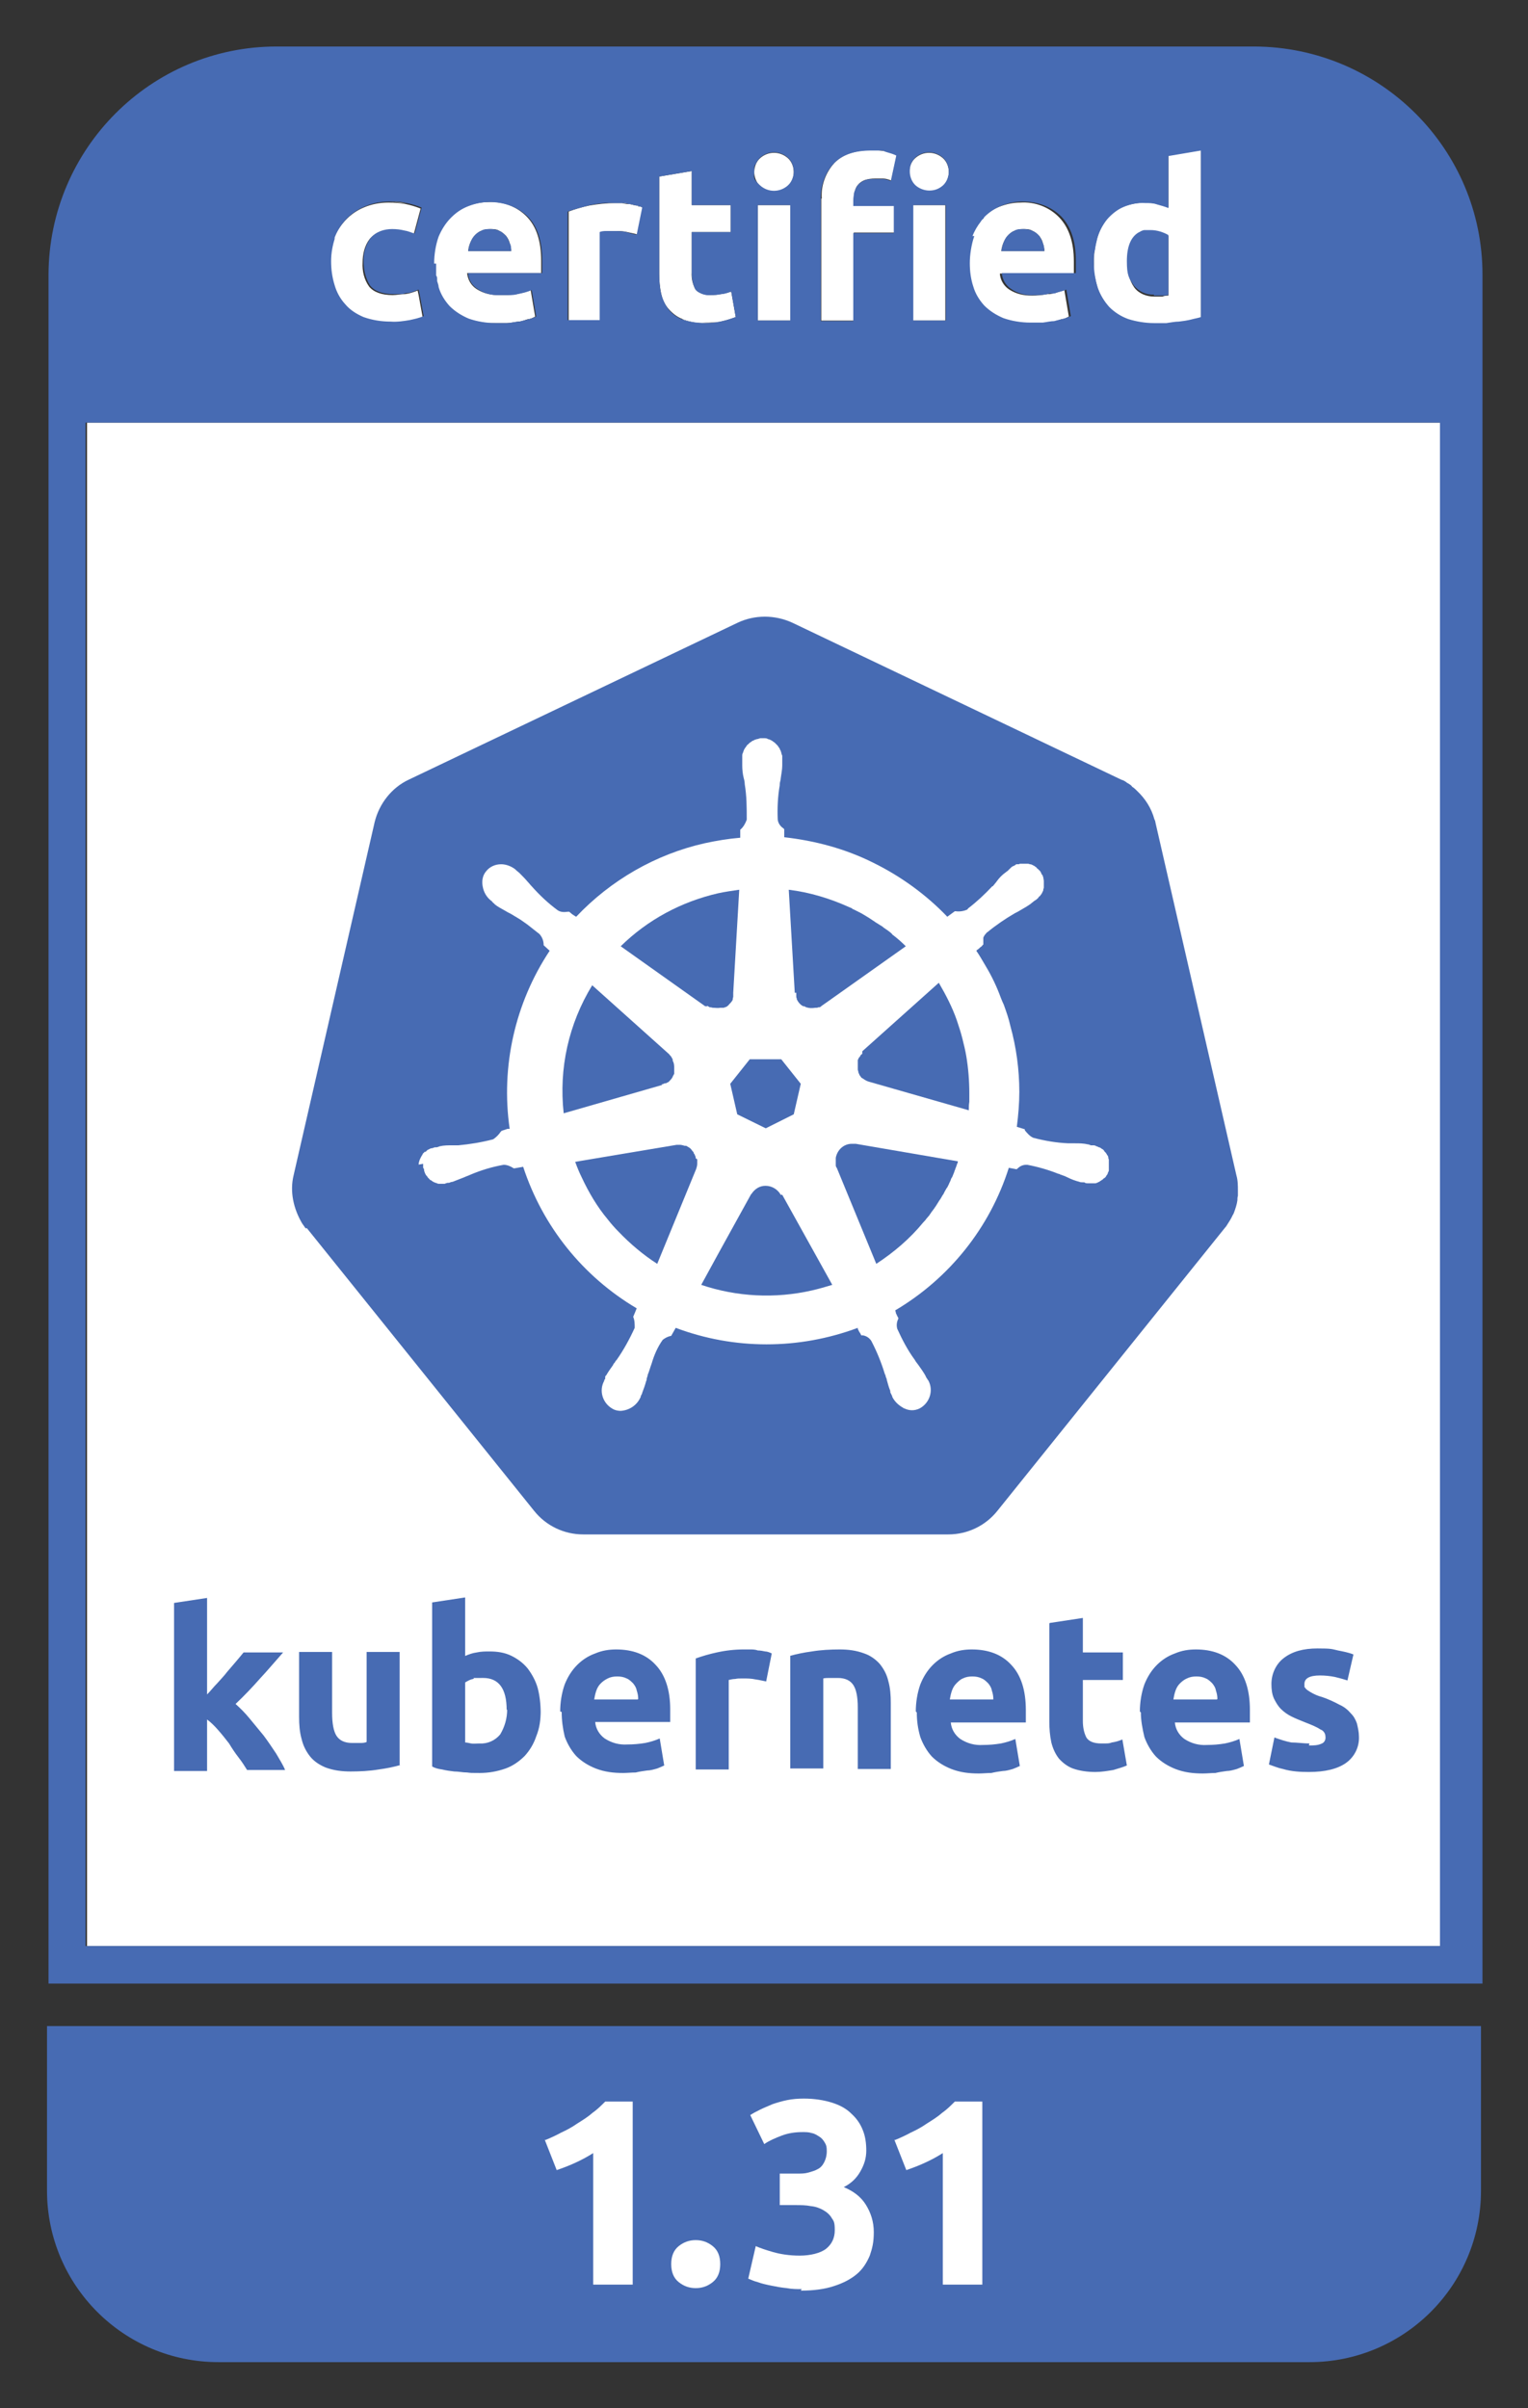 <?xml version="1.0" encoding="UTF-8"?>
<svg id="Layer_1" xmlns="http://www.w3.org/2000/svg" version="1.1" viewBox="0 0 305.5 481.5">
  <rect x="0" y="0" width="305.5" height="481.5" fill="#333333" stroke="none"/>
  <!-- Generator: Adobe Illustrator 29.0.0, SVG Export Plug-In . SVG Version: 2.1.0 Build 186)  -->
  <defs>
    <style>
      .st0 {
        fill: none;
      }

      .st1 {
        fill: #fff;
      }

      .st2 {
        fill: #476bb3;
      }
    </style>
  </defs>
  <polygon class="st1" points="287.9 84.5 17.4 84.5 17.4 389.1 287.9 389.1 288.2 389.1 288.2 84.5 287.9 84.5"/>
  <path id="path3003" class="st2" d="M261.7,349c.9,0,1.8,0,2.6-.4.5-.2.8-.8.7-1.4,0-.6-.4-1.2-1-1.4-.9-.6-2-1-3-1.4-1-.4-2-.8-2.8-1.2-.8-.4-1.5-.9-2.1-1.5-.6-.6-1-1.3-1.4-2.1-.4-.9-.5-1.9-.5-2.9,0-2,.9-4,2.5-5.2,1.7-1.3,3.9-1.9,6.7-1.9s2.8.1,4.1.4c1,.2,2.1.4,3.1.8l-1.2,5.2c-.9-.3-1.7-.5-2.5-.7-1-.2-2-.3-3-.3-2.1,0-3.1.6-3.1,1.7s0,.5.1.7c.1.2.3.4.6.6s.6.4,1,.6,1,.5,1.8.7c1.2.4,2.5,1,3.6,1.6.9.4,1.6,1,2.2,1.7.6.6.9,1.2,1.2,2,.2.9.4,1.7.4,2.6.1,2.1-.9,4.1-2.6,5.3-1.7,1.2-4.2,1.8-7.4,1.8-1.8,0-3.5-.1-5.2-.6-1-.2-1.9-.6-2.8-.9l1.1-5.4c1.1.4,2.3.8,3.4,1,1.2,0,2.4.2,3.6.2M227.9,342.2c0-1.8.3-3.7.9-5.4.6-1.5,1.4-2.8,2.5-3.9,1-1,2.2-1.8,3.6-2.3,1.4-.6,2.8-.8,4.2-.8,3.3,0,6,1,7.9,3.1,1.9,2,2.9,5,2.9,9s0,.8,0,1.3c0,.5,0,.9,0,1.2h-15c.1,1.3.8,2.5,1.9,3.3,1.4.9,2.9,1.3,4.5,1.2,1.2,0,2.4-.1,3.6-.3,1-.2,2-.5,2.9-.9l.9,5.4c-.4.2-.9.4-1.4.6-.7.2-1.4.4-2,.4-.7.1-1.5.2-2.3.4-.8,0-1.7.1-2.5.1-1.9,0-3.7-.2-5.5-.9-1.5-.6-2.8-1.4-3.9-2.5-1-1.1-1.8-2.5-2.3-3.9-.4-1.7-.7-3.3-.7-4.9M243.4,339.7c0-.6-.1-1.1-.3-1.7-.1-.6-.4-1-.7-1.4-.4-.4-.8-.8-1.3-1-.6-.3-1.2-.4-1.9-.4s-1.3.1-1.9.4c-.5.2-1,.6-1.4,1-.4.4-.7.9-.9,1.5s-.3,1.1-.4,1.7h8.7M209.9,324.5l6.6-1v6.9h8v5.5h-8v8.2c0,1.2.2,2.3.7,3.3.5.8,1.5,1.2,3,1.2s1.5,0,2.1-.2c.7-.1,1.4-.3,2.1-.6l.9,5.2c-.9.4-1.8.6-2.7.9-1.2.2-2.4.4-3.6.4-1.5,0-3.1-.2-4.5-.7-1.1-.4-2.1-1.2-2.8-2-.7-.9-1.2-2-1.5-3.2-.3-1.4-.4-2.8-.4-4.1v-19.7M183.1,342.2c0-1.8.3-3.7.9-5.4.6-1.5,1.4-2.8,2.5-3.9,1-1,2.2-1.8,3.6-2.3,1.4-.6,2.8-.8,4.2-.8,3.3,0,6,1,7.9,3.1,1.9,2,2.9,5,2.9,9s0,.8,0,1.3,0,.9,0,1.2h-15c.1,1.3.8,2.5,1.9,3.3,1.4.9,2.9,1.3,4.5,1.2,1.2,0,2.4-.1,3.6-.3,1-.2,2-.5,2.9-.9l.9,5.4c-.4.2-.9.4-1.4.6-.7.2-1.4.4-2,.4-.7.1-1.5.2-2.3.4-.8,0-1.7.1-2.5.1-1.9,0-3.7-.2-5.5-.9-1.5-.6-2.8-1.4-3.9-2.5-1-1.1-1.8-2.5-2.3-3.9-.5-1.7-.7-3.3-.7-4.9M198.6,339.7c0-.6-.1-1.1-.3-1.7-.1-.6-.4-1-.7-1.4-.4-.4-.8-.8-1.3-1-.6-.3-1.2-.4-1.9-.4s-1.3.1-1.9.4c-.5.2-.9.6-1.3,1-.4.4-.7.9-.9,1.5s-.3,1.1-.4,1.7h8.7M157.9,331.1c1.4-.4,2.9-.7,4.4-.9,1.8-.3,3.7-.4,5.6-.4,1.7,0,3.3.2,4.9.8,1.2.4,2.3,1.2,3.1,2.1.8,1,1.4,2.1,1.7,3.4.4,1.4.5,2.9.5,4.4v13.2h-6.6v-12.3c0-2.1-.3-3.6-.9-4.5-.6-.9-1.6-1.4-3.1-1.4s-1,0-1.5,0c-.6,0-1,0-1.4.1v18h-6.6v-22.5M153.2,336.2c-.6-.1-1.3-.3-2.1-.4-.9-.2-1.7-.2-2.6-.2s-1,0-1.5.1c-.4,0-.9.1-1.3.2v17.9h-6.6v-22.2c1.4-.5,2.8-.9,4.2-1.2,1.8-.4,3.6-.6,5.4-.6.4,0,.9,0,1.3,0s1,0,1.5.2c.5,0,1,.1,1.5.2.4,0,.9.2,1.3.4l-1.1,5.5M112,342.2c0-1.8.3-3.7.9-5.4.6-1.5,1.4-2.8,2.5-3.9,1-1,2.2-1.8,3.6-2.3,1.4-.6,2.8-.8,4.2-.8,3.3,0,6,1,7.9,3.1,1.9,2,2.9,5,2.9,8.9s0,.8,0,1.3,0,.9,0,1.2h-15c.1,1.3.8,2.5,1.9,3.3,1.4.9,2.9,1.3,4.5,1.2,1.2,0,2.4-.1,3.6-.3,1-.2,2-.5,2.9-.9l.9,5.4c-.4.2-.9.4-1.4.6-.7.2-1.4.4-2,.4-.7.1-1.5.2-2.3.4-.8,0-1.7.1-2.5.1-1.9,0-3.7-.2-5.5-.9-1.5-.6-2.8-1.4-3.9-2.5-1-1.1-1.8-2.5-2.3-3.9-.4-1.7-.6-3.3-.6-4.9M127.6,339.7c0-.6-.1-1.1-.3-1.7-.1-.6-.4-1-.7-1.4-.4-.4-.8-.8-1.3-1-.6-.3-1.2-.4-1.9-.4s-1.3.1-1.9.4-1,.6-1.4,1c-.4.4-.7.9-.9,1.5-.2.6-.3,1.1-.4,1.7h8.7M101.3,341.9c0-4.3-1.6-6.4-4.7-6.4s-1.4,0-2,.2c-.6.1-1.1.4-1.6.7v12c.3,0,.7.1,1.2.2s1,0,1.7,0c1.6.1,3.1-.6,4.1-1.8.9-1.5,1.4-3.2,1.4-5M108.1,342.1c0,1.7-.2,3.4-.9,5.1-.5,1.5-1.3,2.8-2.3,3.9-1.1,1.1-2.4,2-3.8,2.5-1.7.6-3.4.9-5.2.9s-1.7,0-2.5-.1c-.9,0-1.7-.2-2.6-.2-.8-.1-1.6-.2-2.4-.4-.8-.1-1.5-.3-2-.6v-32.8l6.6-1v11.7c.7-.3,1.5-.6,2.3-.7.9-.2,1.7-.2,2.6-.2,1.5,0,3,.2,4.4.9,1.2.6,2.3,1.4,3.2,2.5.9,1.2,1.6,2.5,2,3.9.4,1.5.6,3.3.6,5M80.1,352.9c-1.4.4-2.9.7-4.4.9-1.8.3-3.7.4-5.6.4-1.7,0-3.4-.2-5-.8-1.2-.5-2.3-1.2-3.1-2.2-.8-1-1.4-2.2-1.7-3.5-.4-1.4-.5-2.9-.5-4.4v-13h6.6v12.2c0,2.1.3,3.7.9,4.6s1.6,1.4,3.1,1.4,1,0,1.5,0,1,0,1.4-.2v-18h6.6v22.6M41.4,338.8c.7-.7,1.3-1.5,2-2.2.7-.8,1.4-1.5,2-2.3.7-.8,1.3-1.5,1.8-2.1s1.1-1.3,1.5-1.8h7.9c-1.6,1.8-3.1,3.6-4.6,5.2-1.5,1.7-3.1,3.4-4.9,5.1,1,.9,1.9,1.8,2.8,2.9.9,1.1,1.8,2.2,2.8,3.4.9,1.2,1.7,2.4,2.5,3.6.7,1.2,1.4,2.3,1.8,3.3h-7.6c-.5-.8-1-1.6-1.7-2.5s-1.3-1.8-1.9-2.8c-.7-.9-1.4-1.8-2.2-2.7-.7-.8-1.4-1.5-2.2-2.1v10.3h-6.6v-33.6l6.6-1v19.6"/>
  <path class="st1" d="M120.1,46.4c.4,0,.9-.2,1.3-.2h1.5c.9,0,1.7,0,2.5.2s1.5.3,2.1.5l1.1-5.4c-.2,0-.4-.2-.6-.2s-.4,0-.6-.2c-.5,0-1-.2-1.5-.3-.5,0-1,0-1.5-.2h-1.3c-1.8,0-3.6.2-5.3.5-1.4.3-2.8.7-4.1,1.2v21.8h6.5v-17.6h0ZM132.2,58.7c.2,1.1.7,2.2,1.5,3.1h0c.8.9,1.7,1.6,2.8,2,1.4.5,2.9.8,4.4.7,1.2,0,2.4,0,3.6-.3.9-.2,1.8-.5,2.6-.8l-.9-5.1c-.7.2-1.3.4-2,.5s-1.4.2-2.2.2-1.7-.2-2.5-.7c-.2-.2-.3-.3-.5-.5-.5-1-.8-2.1-.7-3.3v-8.1h7.8v-5.4h-7.8v-6.8l-6.5,1.1v19.4c0,1.4.1,2.7.4,4.1h0ZM219,55.8c.1.6.3,1.3.5,1.9.5,1.4,1.3,2.7,2.3,3.8,1.1,1.1,2.4,1.9,3.8,2.4,1.6.6,3.4.9,5.1.8h2.5c.9,0,1.7-.2,2.5-.3.8,0,1.6-.3,2.4-.4.8-.2,1.4-.3,2-.5V30l-6.5,1.1v10.4c-.7-.3-1.4-.6-2.2-.7-.8-.2-1.6-.3-2.4-.3-1.5,0-3,.3-4.4.8-1.2.5-2.4,1.4-3.2,2.4-.9,1.1-1.6,2.4-2,3.8-.5,1.6-.7,3.4-.7,5.1s0,2.1.3,3.1h0ZM227.6,46.7c.4-.2.8-.4,1.3-.5h1.1c.7,0,1.3,0,2,.3.6,0,1.1.4,1.6.7v11.9c-.3,0-.7,0-1.2.2h-1.6c-1.6,0-3.1-.6-4-1.8-1-1.4-1.4-3.1-1.4-4.9,0-2.9.8-4.8,2.3-5.7h0v-.2h-.1ZM182.5,41h6.5v23.1h-6.5v-23.1ZM66.7,57.3c.4,1.4,1.2,2.7,2.1,3.8,1,1.1,2.3,2,3.7,2.6,1.7.7,3.6,1,5.4.9,1.3,0,2.5,0,3.8-.4,1-.2,1.9-.5,2.8-.8l-.8-4.4-.2-.9c-.8.3-1.6.6-2.5.7-.8,0-1.7.2-2.5.2-2.2,0-3.8-.6-4.7-1.7-1-1.4-1.4-3.1-1.3-4.8,0-1.7.4-3.4,1.4-4.7,1.1-1.3,2.7-1.9,4.3-1.8.8,0,1.6,0,2.5.3.7.2,1.4.4,2,.6l1.4-5.2c-1-.4-2-.7-3-.9-1.1-.2-2.2-.3-3.4-.3-1.7,0-3.4.3-5,1-2.8,1.2-5,3.6-6.1,6.5h0c-.5,1.5-.8,3.1-.8,4.7s.2,3.2.7,4.8c0,0,.2-.2.2-.2ZM188.5,37.2c.8-.7,1.2-1.8,1.2-2.8s-.4-2.1-1.2-2.8c-1.6-1.4-3.9-1.4-5.5,0-.8.7-1.2,1.8-1.2,2.8s.4,2.1,1.2,2.8c1.6,1.4,3.9,1.4,5.5,0ZM157.5,37.2c.8-.7,1.2-1.8,1.2-2.8s-.4-2.1-1.2-2.8c-1.6-1.4-3.9-1.4-5.5,0-.8.7-1.2,1.8-1.2,2.8s.4,2.1,1.2,2.8c1.6,1.4,3.9,1.4,5.5,0ZM164.2,39.8v24.3h6.5v-17.6h8.1v-5.4h-8.1v-1.1c0-.6,0-1.2.2-1.7.1-.5.3-1,.7-1.4.3-.4.8-.7,1.3-.9.6-.2,1.3-.3,2-.3h1.7c.5,0,1.1.2,1.6.4l1.1-5.1c-.7-.3-1.3-.5-2-.7-1-.2-2-.3-3-.3-3.3,0-5.8.9-7.5,2.6-1.7,1.9-2.7,4.5-2.5,7.1h-.1ZM193.4,52.7c0,1.6.2,3.2.7,4.7.5,1.4,1.2,2.7,2.2,3.8,1.1,1.1,2.4,2,3.8,2.5,1.7.6,3.6,1,5.4.9h2.5c.8,0,1.6-.2,2.3-.3.7,0,1.3-.3,2-.5.5,0,.9-.3,1.4-.5l-.9-5.3c-.6.2-1.2.4-1.9.6-.3,0-.6.2-1,.2h-.5c-1,.2-2,.3-3.1.3-1.6,0-3.1-.3-4.5-1.2-1.1-.7-1.8-1.9-1.9-3.2h14.8v-2.4c0-3.9-1-6.8-2.9-8.8-2-2.1-4.9-3.2-7.8-3-1.4,0-2.8.3-4.1.8s-2.5,1.3-3.5,2.3c-.1,0-.2.2-.3.4-.2.2-.3.3-.4.5h0c-.7.9-1.3,1.9-1.7,3h0c-.7,1.7-1,3.5-.9,5.4h.3v-.2ZM200.6,48.6c.2-.5.5-1,.8-1.4.4-.4.8-.8,1.3-1,.6-.3,1.2-.4,1.9-.4h0c.7,0,1.3,0,1.9.4.5.2.9.6,1.3,1,.3.4.6.9.7,1.4.2.5.3,1.1.3,1.6h-8.6c0-.6.2-1.1.4-1.6h0ZM86.9,53.9v1.2c0,.3,0,.6.2.8v.3c0,.4.2.8.3,1.2.5,1.4,1.2,2.7,2.2,3.8,1.1,1.1,2.4,2,3.8,2.5,1.7.6,3.6,1,5.4.9h2.5c.8,0,1.6-.2,2.3-.3.7,0,1.3-.3,2-.5.5,0,1-.3,1.4-.5l-.9-5.3c-.9.4-1.9.6-2.8.8-.6,0-1.2.2-1.8.2h-1.7c-1.6,0-3.1-.3-4.5-1.2-1.1-.7-1.8-1.9-1.9-3.2h14.8v-2.4c0-3.9-.9-6.8-2.8-8.8-2-2.1-4.9-3.2-7.8-3-1.4,0-2.8.3-4.1.8-1.3.5-2.5,1.3-3.5,2.3s-1.9,2.4-2.5,3.8h0c-.7,1.7-1,3.5-.9,5.4v1.2h.3ZM94,48.6c.2-.5.5-1,.8-1.4.4-.4.8-.8,1.3-1,.6-.3,1.2-.4,1.9-.4s1.3,0,1.9.4c.5.2.9.6,1.3,1,.3.4.6.9.7,1.4.2.5.3,1.1.3,1.6h-8.6c0-.6.2-1.1.4-1.6h0ZM151.5,41h6.5v23.1h-6.5v-23.1Z"/>
  <path class="st1" d="M138.4,41h7.8-7.8ZM106.3,57.9c-.9.4-1.9.6-2.8.8-.6,0-1.2.2-1.8.2.6,0,1.2,0,1.8-.2,1-.2,1.9-.4,2.8-.8ZM182.5,64.1h6.5-6.5ZM166.7,32.7c1.7-1.8,4.2-2.6,7.5-2.6-3.3,0-5.8.9-7.5,2.6ZM127.3,41c.2,0,.4,0,.6.2-.2,0-.4,0-.6-.2-.5,0-1-.2-1.5-.3-.5,0-1,0-1.5-.2.5,0,1,0,1.5.2.5,0,1,.2,1.5.3ZM221.9,61.4c-.5-.5-1-1.2-1.4-1.8.4.7.9,1.3,1.4,1.8,1.1,1.1,2.4,1.9,3.8,2.4.8.3,1.6.5,2.5.6-.8,0-1.7-.4-2.5-.6-1.4-.5-2.7-1.3-3.8-2.4h0ZM93.5,54.7h14.8v-1.2,1.2h-14.8ZM238.1,63.8c-.8.2-1.6.3-2.4.4.8,0,1.6-.3,2.4-.4.8-.2,1.4-.3,2-.5V30h0v33.3c-.6.2-1.3.3-2,.5h0ZM178.8,41h-8.1,8.1ZM151.5,64.1h6.5-6.5ZM215,54.7h-14.8,14.8v-2.4h0v2.4h0ZM72.9,41.4c1.6-.7,3.3-1,5-1s2.3,0,3.4.3c1,.2,2,.5,3,.9h0c-1-.4-2-.7-3-.9-1.1-.2-2.2-.3-3.4-.3-1.7,0-3.4.3-5,1-2.8,1.2-5,3.6-6.1,6.5h0c1-2.9,3.2-5.3,6.1-6.5Z"/>
  <path class="st0" d="M87,55.1v-.3"/>
  <path class="st1" d="M158.3,36.1c.3-.5.4-1.1.3-1.7v-.8.8c0,.6,0,1.2-.3,1.7Z"/>
  <path class="st0" d="M158.6,33.5c0-.3-.1-.5-.2-.8M158,36.6c.1-.2.2-.3.3-.5"/>
  <path class="st1" d="M211,58.5c-.3,0-.6.2-1,.2h-.5.5c.3,0,.6,0,1-.2h0Z"/>
  <path class="st0" d="M86.9,53.9v-.7"/>
  <path class="st1" d="M81.8,64.3c-1.2.2-2.5.4-3.8.4-1.9,0-3.7-.3-5.4-.9-1.4-.6-2.7-1.4-3.7-2.6h0c1,1.1,2.3,2,3.7,2.6,1.7.7,3.6,1,5.4.9,1.3,0,2.5,0,3.8-.3,1-.2,1.9-.5,2.8-.8l-.8-4.4.8,4.4c-.9.4-1.9.6-2.8.8h0ZM193.4,52.7c0,1.6.2,3.2.7,4.7.5,1.4,1.2,2.7,2.2,3.8h0c1.1,1.1,2.4,2,3.8,2.5,1.7.6,3.6,1,5.4.9h2.5c.8,0,1.6-.2,2.3-.3.7,0,1.3-.3,1.9-.5.5,0,1-.3,1.4-.5h0c-.5.2-.9.4-1.4.5-.6.2-1.3.3-2,.5-.7,0-1.5.2-2.3.3h-2.5c-1.8,0-3.7-.3-5.4-.9-1.4-.6-2.7-1.4-3.8-2.5-1-1.1-1.8-2.4-2.2-3.8-.5-1.5-.7-3.1-.7-4.7s.3-3.7.9-5.4h0c-.7,1.7-1,3.5-.9,5.4,0,0,.1,0,.1,0Z"/>
  <path class="st0" d="M87.2,56.3v-.3M196.1,44.4h0"/>
  <path class="st1" d="M87.8,47.3c-.7,1.7-1,3.5-.9,5.4h0c0-1.8.3-3.7.9-5.4h0ZM136.5,63.9c1.4.5,2.9.8,4.4.7,1.2,0,2.4,0,3.6-.4-1.2.3-2.4.4-3.6.3-1.5,0-3-.2-4.4-.7h0ZM139.5,58.4c.7.5,1.6.8,2.5.7-.9,0-1.7-.2-2.5-.7h0ZM218.7,52.7c0-.9,0-1.7.2-2.6-.1.9-.2,1.7-.2,2.6s0,2.1.3,3.1c-.2-1-.3-2.1-.3-3.1ZM152,37.2c1.6,1.4,3.9,1.4,5.5,0-1.6,1.4-3.9,1.4-5.5,0ZM196.9,43.5c-.1,0-.2.2-.3.4.1,0,.2-.2.3-.4h0ZM183,37.2c.8.7,1.7,1,2.7,1h0c1,0,2-.4,2.7-1,.8-.7,1.2-1.8,1.2-2.8,0,1.1-.4,2.1-1.2,2.8-1.6,1.4-3.9,1.4-5.5,0h.1ZM138.4,34.2l-6.5,1.1h0l6.5-1.1h0ZM96.1,46.2c.6-.3,1.2-.4,1.9-.4-.6,0-1.3,0-1.9.4ZM200.2,50.2c0-.6.2-1.1.4-1.6-.2.5-.3,1.1-.4,1.6ZM94,48.6h0c-.2.5-.3,1.1-.4,1.6h0c0-.6.2-1.1.4-1.6ZM204.6,45.8h1-1Z"/>
  <path class="st0" d="M227.6,46.7c.4-.2.8-.4,1.3-.5"/>
  <path class="st0" d="M111.5,305.7c.7.3,1.5.6,2.3.8"/>
  <path class="st0" d="M115.2,306.7c-.5,0-.9-.1-1.4-.2M192.4,306.5c.9-.2,1.8-.5,2.6-.9M196.3,304.9c.8-.5,1.5-1.1,2.2-1.7"/>
  <path class="st0" d="M247.6,239.1c0,.3,0,.6-.1.9M246.7,242.4c-.1.3-.2.5-.4.8"/>
  <path class="st1" d="M83.7,233.8c0,.2,0,.5.2.7h0c0,.3.2.6.4.9,0,.1.2.3.3.4.3.3.7.7,1,.9s.6.3.9.4h0c.2,0,.4,0,.5.1h1c.3,0,.5,0,.7-.2h.2c.2,0,.5-.1.7-.2h0c.8-.2,1.6-.5,2.3-.9.4-.2.8-.3,1.2-.5h0c2.2-.9,4.4-1.5,6.7-2h0c.7,0,1.4.3,2,.7h.2l1.7-.3h0c3.9,11.9,11.9,22,22.7,28.3l-.7,1.7h0c.3.7.5,1.4.3,2.2-1,2.2-2.2,4.4-3.6,6.4h0c0,.1-.2.3-.3.4-.2.2-.3.4-.4.6-.5.7-1,1.4-1.4,2.1,0,.1,0,.3-.2.4v.3c0,.1,0,.3-.2.4-1.1,2-.3,4.5,1.7,5.6.5.2,1,.4,1.6.4,1.7,0,3.2-1.1,3.9-2.6h0v-.3h0c0-.3.2-.5.3-.7h0c.3-.8.6-1.6.8-2.4,0-.1,0-.3.1-.4,0-.3.2-.6.2-.8.3-.8.6-1.6.8-2.3.5-1.7,1.2-3.3,2.2-4.7.5-.4,1.1-.7,1.7-.8h0l.9-1.6h0c11.7,4.5,24.6,4.5,36.3,0v.2l.3.6c0,.1.1.2.2.3,0,.2.2.3.2.4h.3c.7.1,1.3.5,1.7,1.1,1.1,2.1,2,4.3,2.7,6.5h0c0,.3.1.5.2.7,0,.2.1.4.2.6.2.8.4,1.5.7,2.2v.2h0c.1.2.2.5.3.7v.3c.6.9,1.3,1.7,2.3,2.2,0,0,.2,0,.2.1,1,.4,2.1.4,3.1,0,2-1.1,2.7-3.6,1.7-5.6l-.2-.3c-.1-.3-.2-.5-.4-.7-.4-.7-.9-1.4-1.4-2.1-.2-.3-.5-.7-.7-1-1.4-2-2.5-4.1-3.5-6.2-.2-.7-.1-1.4.2-2v-.2h0c-.2-.3-.3-.7-.4-1v-.2c0-.1,0-.2-.1-.3h0c10.8-6.4,18.9-16.6,22.7-28.5h0c.5,0,1.4.2,1.6.3h0s.2-.1.2-.2c.5-.4,1.1-.6,1.7-.7h.2c2.1.4,4.2,1,6.2,1.8.2,0,.3.1.5.2h.1c.4.2.8.4,1.2.5.8.4,1.5.6,2.4.9h0c.2,0,.4,0,.6.1h.4c.2,0,.5.1.7.2h1.6c.1,0,.2,0,.3-.1.1,0,.3,0,.4-.2.1,0,.2-.1.3-.2.1,0,.2-.1.3-.2.1,0,.2-.2.3-.3,0,0,.2-.2.3-.2s.1-.2.2-.3c0-.1.2-.2.2-.3,0,0,0-.2.1-.3,0-.1.1-.3.2-.5v-2.3c0-.1,0-.2-.1-.3,0-.1,0-.3-.1-.4,0-.1-.1-.2-.2-.3,0-.1-.1-.2-.2-.3,0-.1-.2-.2-.3-.3,0,0-.2-.2-.2-.3,0,0-.2-.1-.3-.2-.1,0-.2-.2-.3-.2,0,0-.2,0-.3-.1-.1,0-.3-.1-.5-.2-.2,0-.5-.1-.7-.2h-.4c-.2,0-.5-.1-.7-.2h0c-.8-.1-1.7-.2-2.5-.2h-1.3c-2.4-.2-4.7-.5-7-1.1-.7-.4-1.2-.9-1.6-1.5v-.2h-.1l-1.6-.5c.3-2.3.5-4.6.5-7h0c0-4.5-.6-8.9-1.8-13.2-.4-1.4-.8-2.8-1.3-4.2-.2-.5-.4-1-.6-1.4-.9-2.2-1.9-4.3-3-6.3-.6-1.1-1.2-2.1-1.9-3.1h0l.2-.2c.2-.2.4-.3.6-.5.2-.2.4-.3.5-.4h.1v-1.4h0c.1-.4.3-.6.5-.9.1,0,.2-.2.3-.3,1.7-1.4,3.6-2.7,5.5-3.8.4-.2.7-.4,1.1-.6h0c.7-.4,1.5-.8,2.1-1.3.2-.1.4-.3.6-.5l.3-.2h0c.2-.2.4-.3.6-.5,0,0,0-.1.1-.2.1-.1.2-.3.4-.4,0,0,.1-.2.2-.3,0-.1.1-.2.2-.4,0-.1,0-.3.1-.4,0-.1,0-.2.1-.4v-1.6c0-.1,0-.3-.1-.4,0-.1,0-.2-.1-.3,0-.2-.2-.3-.3-.5,0,0,0-.1-.1-.2,0-.1-.2-.2-.2-.3s-.2-.2-.3-.3c0,0-.1,0-.2-.1l-.4-.4s-.2-.1-.3-.2c-.1,0-.2-.1-.4-.2-.1,0-.3,0-.4-.1-.1,0-.2,0-.4-.1h-1.6c-.1,0-.3,0-.4.1h-.3c-.2,0-.3.2-.5.3,0,0-.1,0-.2.1-.2.1-.4.3-.6.5h0l-.2.2-.2.2c-.2.1-.3.2-.4.3l-1.8,1.8c-.3.3-.5.6-.8.9h-.1c-1.5,1.7-3.1,3.2-4.8,4.5-.1,0-.2.2-.3.3-.7.3-1.4.4-2.2.3h-.2l-1.5,1.1h0c-4.3-4.5-9.3-8.1-14.8-10.8-5.6-2.7-11.6-4.4-17.8-5h0v-1.6h0l-.2-.2c-.6-.4-.9-1-1.1-1.7,0-2.3,0-4.6.4-6.9v-.2c0-.4.2-.8.2-1.2.2-.8.3-1.7.3-2.5v-1.2h0v-.8h0c0-.3,0-.5-.2-.7,0-.1,0-.2-.1-.3,0-.1-.1-.3-.2-.4,0-.1-.1-.2-.2-.3,0,0-.1-.2-.2-.3l-.3-.3-.3-.3s-.2-.1-.3-.2c-.1,0-.2-.2-.3-.2s-.3-.1-.4-.2c-.1,0-.2,0-.3-.1-.2,0-.5-.1-.8-.2h-.8c-.3,0-.5,0-.8.2-.1,0-.2,0-.3.1-.1,0-.3.1-.4.2-.1,0-.2.1-.3.2-.1,0-.2.1-.3.2l-.3.3-.3.3s-.1.2-.2.3c0,.1-.2.2-.2.3s-.1.3-.2.4c0,.1,0,.2-.1.3,0,.2-.1.5-.2.8h0v.8h0v1.1c0,.8.2,1.7.3,2.5,0,.4.2.8.2,1.2h0c.4,2.3.5,4.7.4,7.1-.2.8-.7,1.5-1.3,2h0v1.6c-2.5.2-4.8.6-7.2,1.1-9.8,2.2-18.8,7.3-25.7,14.7-.2-.1-.5-.4-.8-.5s-.5-.4-.6-.5h-.3c-.7.2-1.4,0-2-.3-1.9-1.4-3.6-3-5.2-4.7h0c-.3-.3-.6-.6-.8-.9-.5-.6-1.1-1.3-1.7-1.8-.2-.1-.4-.3-.6-.5h-.2v-.2c-.8-.6-1.8-1-2.8-1h0c-1.2,0-2.3.5-3,1.4-.7.8-.9,1.9-.7,3,.2,1.1.8,2.1,1.7,2.9h0s0,.1.2.2h0c0,.1.2.2.3.3,0,0,.2.1.2.2.7.5,1.4.9,2.1,1.3.4.2.8.4,1.1.6.5.3,1,.6,1.5.9.6.4,1.3.8,1.9,1.3.7.5,1.3,1,1.9,1.5.2.1.4.3.5.4.4.6.7,1.3.8,2.1h0v.2h0l1.2,1.1c-6.9,10.4-9.8,23.1-8,35.5h-.4c0,.1-1.2.5-1.2.5h0l-.2.2c-.4.6-.9,1.1-1.5,1.5-2.3.6-4.6,1-7,1.1h-1.2c-.8,0-1.7,0-2.5.2h0c-.2,0-.5.1-.7.2h-.3c-.3,0-.5.1-.7.2-.2,0-.3.1-.5.2,0,0-.2,0-.2.1-.2,0-.3.2-.4.3h-.2c-.2.2-.3.4-.4.6h0c-.5.6-.7,1.3-.8,2.1h0v.8h0l1.2-.5h0ZM139.1,232.5c0,.4,0,.7-.2,1h0l-7.8,19c-2.8-1.8-5.4-3.9-7.7-6.4-.8-.8-1.5-1.6-2.2-2.5-2.1-2.6-3.8-5.4-5.2-8.4-.5-1-.9-2-1.3-3.1l20.3-3.4h.6c.4,0,.7,0,1,.2h.3c.2,0,.4.2.5.3h0c.3.2.5.4.7.7l.2.2s0,.2.1.3c0,.1.1.2.2.3,0,.2.1.4.2.6h0v.7h0v.3h0l.3.2h0ZM162.2,258.1c-7.4,1.6-15,1.2-22.2-1.1h0l3.5-6.4,6.4-11.6h0c0-.1.2-.3.3-.4.6-.9,1.6-1.4,2.6-1.4h.1c1.3,0,2.4.7,3,1.8h0l10,18c-1.3.4-2.6.8-4,1.1h.3,0ZM191.4,232.4c-.2.4-.3.9-.5,1.3,0,.2-.2.4-.2.6-.1.3-.3.7-.4,1,0,.2-.2.4-.3.6-.1.3-.3.6-.4.9-.1.2-.2.4-.3.6-.1.3-.3.6-.5.8-.1.2-.2.4-.3.6-.2.3-.3.6-.5.8-.1.2-.3.4-.4.6-.2.3-.3.5-.5.8-.1.2-.3.4-.4.6-.2.3-.4.5-.6.8-.1.2-.3.4-.4.6-.2.2-.4.5-.6.7h0c-.2.2-.4.5-.6.7-2.7,3.2-5.8,6-9.4,8.3l-7.9-19.2h0c0-.2-.1-.4-.2-.5v-1.5c.3-1.6,1.6-2.7,3.2-2.8h.7l20.4,3.5v.2h0ZM189.8,200.6c.6,1.2,1.1,2.5,1.6,3.8.4,1.2.8,2.4,1.1,3.6.3,1.2.6,2.4.8,3.6.4,2.5.6,5,.6,7.4v1.7c0,.6,0,1.1-.1,1.7l-19.9-5.7h0c-.4-.1-.9-.3-1.2-.6h0c-.2-.1-.3-.3-.5-.4h0c-.1-.2-.2-.3-.3-.5h0c0-.2-.2-.3-.2-.5h0c0-.3,0-.4-.1-.6v-1.2h0v-.4s0-.2.1-.2c0,0,0-.2.1-.2l.2-.2s0-.1.1-.2c.1-.1.2-.3.4-.4h0l15.3-13.8c.7,1.2,1.4,2.4,2,3.7h0v-.6h0ZM158.1,177.9c4.1.5,8.1,1.7,11.9,3.4.2.1.5.2.7.3h0c.1,0,.2.1.3.2.4.2.8.4,1.2.6.1,0,.3.2.4.2.3.2.7.4,1,.6.2,0,.3.2.5.3.3.2.6.4.9.6.2.1.4.3.6.4.3.2.5.3.8.5.2.2.5.4.7.5s.4.3.6.4c.3.2.6.5,1,.8.1,0,.2.2.3.3.9.7,1.7,1.5,2.5,2.2h0l-15.8,11.2-1,.7h0c-.2.1-.3.2-.5.3h-.2c-.1,0-.3.1-.4.1h-.8c-.4,0-.8,0-1.2-.2h0c-.2,0-.3-.1-.4-.2h-.2c-.2-.1-.4-.3-.5-.4l-.5-.5h0c-.1-.2-.2-.3-.3-.5v-.2c0-.1-.1-.3-.1-.4v-.8h0l-1.2-20.6h0l-.3.2h0ZM149.9,211.8h6.3l3.9,4.9-1.4,6.1-5.7,2.7-5.7-2.7-1.4-6.1,3.9-4.9h0ZM124.5,189.2c5.4-5.3,12.1-8.9,19.5-10.6,1.4-.3,2.8-.5,4.2-.7l-1.2,20.6h0v.8c0,.1,0,.3-.1.4v.2c0,.2-.2.3-.3.5h0c-.1.2-.3.4-.5.5,0,0-.2.1-.2.2,0,0-.2.1-.3.2,0,0-.2,0-.3.1-.1,0-.2.1-.3.1h-2.1c-.1,0-.3,0-.4-.1h-.2c-.2,0-.4-.2-.5-.3h0l-16.9-12h-.4,0ZM118.3,197l15.4,13.8h0c.2.1.3.3.4.5,0,0,0,.1.1.2,0,.1.2.2.2.4v.2c0,.2.2.4.2.5h0c0,.3.1.7.1,1v1c0,.1-.1.2-.2.4,0,0,0,.2-.1.2-.1.2-.2.4-.4.6h0l-.4.4s-.1,0-.2.1c-.1,0-.2.2-.4.2h-.2c-.2,0-.4.2-.6.2h0l-19.8,5.8c-1-8.9,1-17.9,5.7-25.6h.2Z"/>
  <path class="st1" d="M172.4,210.7h0Z"/>
  <path class="st0" d="M136.5,228.8h-.7M171.6,211.8s0-.2.1-.2M171.9,211.3s0-.1.1-.2"/>
  <path class="st1" d="M173.8,216.7l19.9,5.7c0-.6,0-1.1.1-1.7,0,.6,0,1.1-.1,1.7l-19.9-5.7Z"/>
  <path class="st0" d="M193.8,220.8v-1.7"/>
  <path class="st1" d="M173.8,216.6c-.4-.1-.9-.3-1.2-.6.4.3.8.5,1.2.6h0Z"/>
  <path class="st0" d="M171.7,215c0-.2-.2-.3-.2-.5M171.2,213.2v.4"/>
  <path class="st1" d="M171.3,212.6h0v.3-.4h0Z"/>
  <path class="st0" d="M189.2,237.4c-.1.3-.3.6-.5.8M171.4,214.3c0-.2,0-.3-.1-.5M172.5,216c-.2-.1-.3-.3-.5-.4M172,215.5c-.1-.2-.2-.3-.3-.5M171.4,212.2v-.2M189.9,235.9c-.1.3-.3.6-.4.9M187.5,240.3c-.2.3-.3.5-.5.8M138.8,230.6s0-.2-.1-.3M186.6,241.6c-.2.3-.4.5-.6.8M188.4,238.8c-.2.3-.3.6-.5.8"/>
  <path class="st1" d="M185.1,243.7h0c.2-.2.4-.5.6-.7-.2.2-.4.5-.6.7h0ZM135.1,228.8h.6-.6ZM175.1,252.7c3.5-2.3,6.7-5,9.4-8.3-2.7,3.2-5.8,6-9.4,8.3ZM150,238.9l-6.4,11.6,6.4-11.6h0ZM140.1,256.9h0c5.8,2,12,2.6,18.1,1.8-6.1.8-12.3.1-18.1-1.8h0Z"/>
  <path class="st0" d="M138.9,230.9c0,.2.1.4.2.6"/>
  <path class="st1" d="M137.1,229h-.3.3Z"/>
  <path class="st0" d="M139.2,232.2v-.6M190.7,234.3c-.1.3-.3.7-.4,1"/>
  <path class="st1" d="M167.2,233.5h0Z"/>
  <path class="st0" d="M167,232.4v.2M170.3,228.7h0M167.2,233.5c0-.2-.1-.4-.2-.5M137.7,229.4h0M138.4,230.1c0-.1-.2-.2-.2-.3M191.4,232.4c-.2.4-.3.9-.5,1.3"/>
  <path class="st1" d="M148.1,177.9l-1.2,20.6h0l1.2-20.6c-1.4.2-2.8.4-4.2.7-7.4,1.7-14.1,5.3-19.5,10.6h0c5.4-5.3,12.1-8.9,19.5-10.6,1.4-.3,2.8-.5,4.2-.7ZM146.8,199.1v-.6h0v.6h0Z"/>
  <path class="st0" d="M139.1,232.9v-.4M145.5,201.1s.2-.1.2-.2"/>
  <path class="st1" d="M141.4,201.2h0Z"/>
  <path class="st0" d="M144.9,201.5s.2,0,.3-.1M141.9,201.5h.2M143.3,201.8h.7M134.5,211.8c0-.1-.1-.3-.2-.4M142.5,201.7h.2M134.1,211.3c-.1-.2-.3-.3-.4-.5M132.9,216.5h.2"/>
  <path class="st1" d="M134.8,212.5c0-.2-.1-.4-.2-.5,0,.2.2.4.2.6h0ZM132.3,216.8h0ZM133.7,210.8h0Z"/>
  <path class="st0" d="M133.5,216.2s.1,0,.2-.1M134.9,213.9v.4M134,215.7c.1-.2.3-.4.4-.6M134.9,213.2v.3M134.5,214.9c0-.1.1-.2.2-.4M175.1,184.1c.2.1.4.3.6.4M177.8,185.9c.3.2.6.5,1,.8"/>
  <path class="st1" d="M146.2,200.4c.1-.2.2-.3.3-.5,0,.2-.2.3-.3.5h0ZM181.5,189.2c-.8-.8-1.6-1.5-2.5-2.2.9.7,1.7,1.4,2.5,2.2h0Z"/>
  <path class="st0" d="M163.6,201.6c.1,0,.3,0,.4-.1"/>
  <path class="st1" d="M162.8,201.7h.6-.6Z"/>
  <path class="st0" d="M164.2,201.4c.2,0,.4-.2.5-.3M173.7,183.2c.2,0,.3.2.5.3M172.2,182.4c.1,0,.3.2.4.2"/>
  <path class="st1" d="M170.8,181.6h0c.1,0,.2.1.3.2-.1,0-.2-.1-.3-.2Z"/>
  <path class="st0" d="M176.4,185c.2.2.5.4.7.5M161.6,201.6c.2,0,.5.1.8.2M161,201.3c.1,0,.3.2.4.2"/>
  <path class="st1" d="M156.2,211.8l3.9,4.9-3.9-4.9ZM160.4,200.8l-.5-.5c.1.2.3.4.5.5ZM160.9,201.2c-.2-.1-.4-.3-.5-.4.2.2.3.3.5.4h0Z"/>
  <path class="st0" d="M146.7,199.3c0,.1,0,.3-.1.4"/>
  <path class="st1" d="M164.7,201.1h0l1-.7-1,.7h0Z"/>
  <path class="st0" d="M159.5,199.6v.2"/>
  <path class="st1" d="M159.2,198.4h0Z"/>
  <path class="st0" d="M159.3,199.1v.2"/>
  <path class="st1" d="M158.1,177.9c4.1.5,8.1,1.7,11.9,3.4-3.8-1.7-7.8-2.9-11.9-3.4Z"/>
  <path class="st0" d="M144.3,201.7h.3"/>
  <path class="st1" d="M103.5,173.7h0c-.5-.5-1.1-.8-1.8-.9.7.2,1.3.5,1.8.9h0ZM98.6,180l.2.2h0s0-.1-.2-.2ZM87.2,229.3h0ZM96.7,177c-.2-1.1,0-2.2.7-3,.7-.9,1.8-1.4,3-1.4h0c-1.2,0-2.3.5-3,1.4-.7.8-.9,1.9-.7,3,.2,1.1.8,2.1,1.7,2.8-.9-.7-1.5-1.7-1.7-2.9h0Z"/>
  <path class="st0" d="M85.3,230.2c0-.1.3-.2.4-.3M207.8,173.1c.2.1.3.2.4.4M87.2,237.2c-.2,0-.4,0-.5-.1"/>
  <path class="st1" d="M114.5,182.1s.4.3.6.5c-.3-.2-.5-.4-.6-.5h0ZM141.6,168.4c2.3-.5,4.7-.9,7.1-1.1-2.4.2-4.8.6-7.1,1.1-9.8,2.2-18.8,7.3-25.7,14.7-.2-.1-.5-.4-.8-.5.3.2.6.4.8.5,6.9-7.3,15.9-12.5,25.7-14.7h0ZM90.8,228.9h0c-.8,0-1.7,0-2.5.2h0c.8-.1,1.7-.2,2.5-.2ZM99.3,180.6s0-.1-.2-.2c0,0,.2.1.2.2.7.5,1.4.9,2.1,1.3.4.2.7.4,1.1.6-.4-.2-.7-.4-1.1-.6-.7-.4-1.5-.8-2.1-1.3ZM208.9,174.3h0s0,.1.1.2c0,0,0-.1-.1-.2h0ZM100.8,225.9h0l1.2-.4-1.2.4h0l-.2.2c0,.1-.2.3-.3.4,0-.1.2-.2.3-.4l.2-.2Z"/>
  <path class="st0" d="M205.6,172.4h.4"/>
  <path class="st1" d="M108.4,186.6c-.2-.2-.4-.3-.5-.4.2.1.4.3.5.4.4.6.7,1.3.8,2.1h0c0-.7-.3-1.5-.8-2.1h0ZM107.9,186.1c-.6-.5-1.3-1-1.9-1.5.7.5,1.3,1,1.9,1.5h0Z"/>
  <path class="st0" d="M84.7,230.8c0-.2.3-.3.4-.5"/>
  <path class="st1" d="M112.2,181.9c-1.9-1.4-3.6-3-5.2-4.7h0c1.6,1.7,3.3,3.3,5.2,4.7ZM191.8,182.1h-.2.2ZM194,181.8c.1,0,.2-.2.3-.3-.1,0-.2.2-.3.3-.7.3-1.4.4-2.2.3.7.1,1.5,0,2.2-.3ZM190.1,183.2c-2.8-2.9-5.9-5.5-9.2-7.7,3.4,2.2,6.5,4.8,9.2,7.7h0ZM149.1,151.8h0ZM200.1,176.1c-.3.3-.5.6-.8.9h0c.3-.3.6-.6.8-.9ZM202.7,173.6h0l-.2.2-.2.2.2-.2.2-.2Z"/>
  <path class="st0" d="M148.7,167.4v-1.6"/>
  <path class="st1" d="M149.4,155.3c-.2-.8-.3-1.7-.3-2.5,0,.8.2,1.7.3,2.5,0,.4.2.8.2,1.2h0c0-.4-.1-.8-.2-1.3h0Z"/>
  <path class="st0" d="M155,147.8c.1,0,.2.1.3.2"/>
  <path class="st1" d="M150.1,163.7c-.2.8-.7,1.5-1.3,2h0c.6-.5,1-1.2,1.3-2h0ZM109.2,188.9h0Z"/>
  <path class="st0" d="M207.5,173c-.1,0-.2-.1-.4-.2M86,229.7c.2,0,.3-.2.5-.2"/>
  <path class="st1" d="M149.1,152.1v-.3,1-.7Z"/>
  <path class="st0" d="M206.4,172.5c.1,0,.2,0,.4.1M208.6,174c0-.1-.2-.2-.3-.3M222,234.9s0,.2-.1.3M200.5,199.4c.2.5.4,1,.6,1.4"/>
  <path class="st1" d="M83.7,232.9c0-.7.4-1.5.8-2.1-.5.6-.7,1.3-.8,2.1Z"/>
  <path class="st0" d="M221.7,235.5s-.1.2-.2.3M221.2,236.1l-.3.3M197.2,187.3h0M197,187.9v-.2M204.2,218.4h0M220.6,236.6c-.1,0-.2.1-.3.2M222.4,233.7v-.5M221.6,230.8c0-.1-.2-.2-.3-.3M222,231.4c0-.1-.1-.2-.2-.3M221.1,230.2s-.2-.1-.3-.2M222.4,232.9v-.4M220.5,229.8s-.2,0-.3-.1M222.3,232.1c0-.1,0-.2-.1-.3"/>
  <path class="st1" d="M222.3,234.4v-.4.4h0Z"/>
  <path class="st0" d="M209.3,177.6c0-.1,0-.2.1-.4M87.4,237.3h.4"/>
  <path class="st1" d="M88.2,237.2c.2,0,.5,0,.7-.2-.2,0-.5.1-.7.2h0ZM179.8,264h0Z"/>
  <path class="st0" d="M209.2,175c0,.1,0,.2.1.3M209.5,176.9v-.4M209.5,175.7v.4M216.7,236.9c-.2,0-.4,0-.6-.1M218.8,237.2h.4M209,178.4c0-.1.1-.2.2-.4M219.9,236.9c-.1,0-.2,0-.3.1M218.5,237.2h-.5"/>
  <path class="st1" d="M207.4,180c-.2.2-.4.3-.6.5.2-.1.4-.3.6-.5Z"/>
  <path class="st0" d="M208.8,178.7c-.1.2-.2.3-.4.4M207.7,179.8c.2-.1.4-.3.6-.5"/>
  <path class="st1" d="M179.8,264h0c-.2-.3-.3-.7-.4-1v-.2.2c.1.4.3.7.4,1h0Z"/>
  <path class="st0" d="M152.7,147.3h.4"/>
  <path class="st1" d="M171.4,266.3l.3.6.2.3c0-.1-.1-.2-.2-.3l-.3-.6Z"/>
  <path class="st0" d="M156.6,149.4c0,.1.1.3.2.4"/>
  <path class="st1" d="M134.1,267.7l.9-1.6-.9,1.6Z"/>
  <path class="st0" d="M156.2,148.7s.1.2.2.3M150.5,148.2s.2-.1.3-.2"/>
  <path class="st1" d="M128.2,279.2h0c.3-.8.6-1.6.8-2.4,0-.1,0-.3.1-.4,0,.1,0,.3-.1.4-.2.8-.5,1.6-.8,2.4ZM131.3,270.4c.3-.7.7-1.3,1.1-1.9.4-.3.8-.6,1.3-.7-.5.1-.9.4-1.3.7-.4.6-.8,1.2-1.1,1.9h0Z"/>
  <path class="st0" d="M151.2,147.8c.1,0,.3-.1.4-.2"/>
  <path class="st1" d="M179.5,266.3c1,2.2,2.1,4.3,3.5,6.2.2.4.5.7.7,1,.5.7,1,1.4,1.4,2.1.1.2.2.5.4.7l.2.3c1.1,2,.3,4.5-1.7,5.6-.5.2-1,.3-1.5.4.5,0,1.1-.1,1.5-.4,2-1.1,2.8-3.6,1.7-5.6,0-.1-.1-.2-.2-.3-.1-.3-.2-.5-.4-.7-.4-.7-.9-1.4-1.4-2.1-.3-.3-.5-.7-.7-1-1.4-2-2.5-4.1-3.5-6.2-.2-.7-.1-1.4.2-2v-.2.2c-.3.6-.4,1.3-.2,2Z"/>
  <path class="st0" d="M151.9,147.5c.2,0,.5-.1.8-.2M157,151.7v-.8M156.9,150.1c0,.2.1.5.2.7"/>
  <path class="st1" d="M178.4,280.1v-.3c-.3-.2-.4-.5-.5-.7,0,.2.2.5.3.7,0,.1,0,.2.1.3.5.9,1.2,1.7,2.2,2.2-.9-.5-1.7-1.2-2.2-2.2h0ZM177,276.1c0,.2.1.4.2.6.2.8.4,1.5.7,2.2-.3-.7-.5-1.5-.7-2.2,0-.2-.1-.4-.2-.6h0ZM92.5,236c-.8.3-1.5.6-2.3.9.8-.2,1.6-.5,2.3-.9.4-.2.8-.3,1.2-.5h0c-.4.2-.8.3-1.2.5h0ZM126.4,264l.7-1.7c-10.8-6.4-18.8-16.4-22.7-28.3h0c3.9,11.9,11.9,22,22.7,28.3l-.7,1.7h0ZM102.7,234.2h0Z"/>
  <path class="st0" d="M100.5,233.5h0"/>
  <path class="st1" d="M83.8,233.8c0,.2,0,.4.2.6,0-.2,0-.5-.2-.7h0ZM89,237.1h.2-.2ZM84.3,235.4c-.2-.3-.3-.6-.4-.9,0,.3.2.6.4.9ZM84.9,236.2c0-.1-.2-.2-.3-.3,0,.1.2.2.3.3h0ZM85.7,236.7s-.2-.2-.3-.2c0,0,.2.2.3.2Z"/>
  <path class="st1" d="M84.7,235.8c0-.1-.2-.3-.3-.4,0,.1.2.3.3.4ZM86.6,237.1c-.3,0-.6-.2-.9-.4.3.2.6.3.9.4ZM85.4,236.5c-.2,0-.3-.2-.4-.3,0,.1.3.2.4.3Z"/>
  <path class="st0" d="M155.6,148.2l.3.3M83.7,233v.6"/>
  <path class="st1" d="M127.8,280.2h0v-.2.2h0ZM126.8,266.2c0-.8,0-1.5-.3-2.2h0c.3.7.5,1.4.3,2.2-1,2.2-2.2,4.4-3.6,6.4h0c1.4-2,2.6-4.2,3.6-6.4h0ZM153.5,147.3h0Z"/>
  <path class="st0" d="M154.3,147.5c.1,0,.2,0,.3.1"/>
  <path class="st1" d="M122.5,273.6c0-.2.3-.4.4-.6-.2.2-.3.4-.4.6-.5.7-1,1.4-1.4,2.1,0,.1,0,.3-.2.4,0-.1,0-.3.2-.4.4-.7.9-1.4,1.4-2.1Z"/>
  <path class="st0" d="M197.5,193.1c-.6-1.1-1.2-2.1-1.9-3.1M149.6,149.4c0-.1.1-.2.2-.3"/>
  <path class="st1" d="M203.4,173.1h.2-.2ZM149.1,150.9h0ZM215.4,228.8c.8,0,1.7,0,2.5.2h0c-.8-.1-1.7-.2-2.5-.2h-1.3,1.3ZM205.5,226v-.2h-.1v.2h.1ZM219.7,229.4h0c-.2,0-.5-.1-.7-.2h-.1.1c.3,0,.5,0,.7.2Z"/>
  <path class="st0" d="M149.3,150.1c0-.1,0-.2.1-.3"/>
  <path class="st1" d="M197,188.7v-.5.5Z"/>
  <path class="st0" d="M204.8,172.5h.4"/>
  <path class="st1" d="M205.3,225.8l-1.6-.5,1.6.5ZM195.8,189.8c.2-.2.4-.3.6-.5.2-.2.4-.3.5-.4-.1.1-.3.3-.5.4-.2.2-.4.4-.6.5h0ZM198,186.2c1.7-1.4,3.6-2.7,5.5-3.8.4-.2.7-.4,1.1-.6-.4.2-.7.4-1.1.6-1.9,1.1-3.8,2.4-5.5,3.8h0Z"/>
  <path class="st0" d="M204.1,172.7h.3"/>
  <path class="st1" d="M203.5,234.2h0Z"/>
  <path class="st0" d="M150,148.7c0-.1.2-.2.3-.3"/>
  <path class="st1" d="M205.5,233.4h.2c2.1.4,4.2,1,6.2,1.8-2-.8-4.1-1.4-6.2-1.8h-.2ZM179.2,262.4h0c10.8-6.4,18.9-16.6,22.7-28.5h0c-3.8,12-11.9,22.1-22.7,28.5ZM157.3,165.6l-.2-.2.2.2h0ZM157.4,165.7v1.5-1.5h0Z"/>
  <path class="st0" d="M120.1,46.4c.4,0,.9-.2,1.3-.2h1.5c.9,0,1.7,0,2.5.2s1.5.3,2.1.5l1.1-5.4c-.2,0-.4-.2-.6-.2s-.4,0-.6-.2c-.5,0-1-.2-1.5-.3-.5,0-1,0-1.5-.2h-1.3c-1.8,0-3.6.2-5.3.5-1.4.3-2.8.7-4.1,1.2v21.8h6.5v-17.6h0Z"/>
  <path class="st0" d="M157.5,37.2c.8-.7,1.2-1.8,1.2-2.8s-.4-2.1-1.2-2.8c-1.6-1.4-3.9-1.4-5.5,0-.8.7-1.2,1.8-1.2,2.8s.4,2.1,1.2,2.8c1.6,1.4,3.9,1.4,5.5,0Z"/>
  <rect class="st0" x="151.5" y="41" width="6.5" height="23.1"/>
  <path class="st0" d="M133.7,61.8c.8.9,1.7,1.6,2.8,2,1.4.5,2.9.8,4.4.7,1.2,0,2.4,0,3.6-.4.9-.2,1.8-.5,2.6-.8l-.9-5.1c-.7.2-1.3.4-2,.5s-1.4.2-2.2.2-1.7-.2-2.5-.7c-.2-.2-.3-.3-.5-.5-.5-1-.8-2.1-.7-3.3v-8.1h7.8v-5.4h-7.8v-6.8l-6.5,1.1h0v19.4c0,1.4.1,2.7.4,4.1.2,1.1.7,2.2,1.5,3.1h0Z"/>
  <path class="st0" d="M86.9,53.9v1.2c0,.3,0,.6.2.8v.3c0,.4.2.8.3,1.2.5,1.4,1.2,2.7,2.2,3.8,1.1,1.1,2.4,2,3.8,2.5,1.7.6,3.6,1,5.4.9h2.5c.8,0,1.6-.2,2.3-.3.7,0,1.3-.3,1.9-.5.5,0,1-.3,1.4-.5l-.9-5.3c-.9.4-1.9.6-2.8.8-.6,0-1.2.2-1.8.2h-1.7c-1.6,0-3.1-.3-4.5-1.2-1.1-.7-1.8-1.9-1.9-3.2h14.8v-2.4c0-3.9-.9-6.8-2.8-8.8-2-2.1-4.9-3.2-7.8-3-1.4,0-2.8.3-4.1.8-1.3.5-2.5,1.3-3.5,2.3s-1.9,2.4-2.5,3.8c-.7,1.7-1,3.5-.9,5.4h0v1.2h.4ZM94,48.6h0c.2-.5.5-1,.8-1.4.4-.4.8-.8,1.3-1,.6-.3,1.2-.4,1.9-.4s1.3,0,1.9.4c.5.2.9.6,1.3,1,.3.4.6.9.7,1.4.2.5.3,1.1.3,1.6h-8.6c0-.6.2-1.1.4-1.6h0Z"/>
  <path class="st0" d="M68.8,61.2h0c1,1.1,2.3,2,3.7,2.6,1.7.7,3.6,1,5.4.9,1.3,0,2.5,0,3.8-.3,1-.2,1.9-.5,2.8-.8l-.8-4.4-.2-.9c-.8.3-1.6.6-2.5.7-.8,0-1.7.2-2.5.2-2.2,0-3.8-.6-4.7-1.7-1-1.4-1.4-3.1-1.3-4.8,0-1.7.4-3.4,1.4-4.7,1.1-1.3,2.7-1.9,4.3-1.8.8,0,1.6,0,2.5.3.7.2,1.4.4,2,.6l1.4-5.2h0c-1-.4-2-.7-3-.9-1.1-.2-2.2-.3-3.4-.3-1.7,0-3.4.3-5,1-2.8,1.2-5,3.6-6.1,6.5-.5,1.5-.8,3.1-.8,4.7s.2,3.2.7,4.8c.4,1.4,1.2,2.7,2.1,3.8l.2-.3h0Z"/>
  <path class="st0" d="M164.2,64.1h6.5v-17.6h8.1v-5.4h-8.1v-1.1c0-.6,0-1.2.2-1.7.1-.5.3-1,.7-1.4.3-.4.8-.7,1.3-.9.6-.2,1.3-.3,2-.3h1.7c.5,0,1.1.2,1.6.4l1.1-5.1c-.7-.3-1.3-.5-2-.7-1-.2-2-.3-3-.3-3.3,0-5.8.9-7.5,2.6-1.7,1.9-2.7,4.5-2.5,7.1v24.3h-.1Z"/>
  <path class="st0" d="M221.9,61.4c1.1,1.1,2.4,1.9,3.8,2.4,1.6.6,3.4.9,5.1.8h2.5c.9,0,1.7-.2,2.5-.3.8,0,1.6-.3,2.4-.4.8-.2,1.4-.3,2-.5V30h0l-6.5,1.1v10.4c-.7-.3-1.4-.6-2.2-.7-.8-.2-1.6-.3-2.4-.3-1.5,0-3,.3-4.4.8-1.2.5-2.4,1.4-3.2,2.4-.9,1.1-1.6,2.4-2,3.8h0c-.5,1.6-.7,3.4-.7,5.1s.3,3.4.8,5c.5,1.4,1.3,2.7,2.3,3.8h0ZM227.6,46.7c.4-.2.8-.4,1.3-.5h1.1c.7,0,1.3,0,2,.3.6,0,1.1.4,1.6.7v11.9c-.3,0-.7,0-1.2.2h-1.6c-1.6,0-3.1-.6-4-1.8-1-1.4-1.4-3.1-1.4-4.9,0-2.9.8-4.8,2.3-5.7h0v-.2h-.1Z"/>
  <path class="st0" d="M193.4,52.7c0,1.6.2,3.2.7,4.7.5,1.4,1.2,2.7,2.2,3.8h0c1.1,1.1,2.4,2,3.8,2.5,1.7.6,3.6,1,5.4.9h2.5c.8,0,1.6-.2,2.3-.3.7,0,1.3-.3,1.9-.5.5,0,1-.3,1.4-.5h0l-.9-5.3c-.6.2-1.2.4-1.9.6-.3,0-.6.2-1,.2h-.5c-1,.2-2,.3-3.1.3-1.6,0-3.1-.3-4.5-1.2-1.1-.7-1.8-1.9-1.9-3.2h14.8v-2.4h0c0-3.9-.9-6.8-2.9-8.8-2-2.1-4.9-3.2-7.8-3-1.4,0-2.8.3-4.1.8s-2.5,1.3-3.5,2.3h0c-.1,0-.2.2-.3.4-.2.2-.3.3-.4.5h0c-.7.9-1.3,1.9-1.7,3h0c-.7,1.7-1,3.5-.9,5.4h.4v-.2ZM200.6,48.6c.2-.5.5-1,.8-1.4.4-.4.8-.8,1.3-1,.6-.3,1.2-.4,1.9-.4s1.3,0,1.9.4c.5.2.9.6,1.3,1,.3.4.6.9.7,1.4h0c.2.5.3,1.1.3,1.6h-8.6c0-.6.2-1.1.4-1.6h0Z"/>
  <path class="st0" d="M185.8,38.2h0c1,0,2-.4,2.7-1,.8-.7,1.2-1.8,1.2-2.8s-.4-2.1-1.2-2.8c-1.6-1.4-3.9-1.4-5.5,0-.8.7-1.2,1.8-1.2,2.8s.4,2.1,1.2,2.8,1.7,1,2.7,1h.1Z"/>
  <rect class="st0" x="182.5" y="41" width="6.5" height="23.1"/>
  <path class="st0" d="M224.3,155.9h0l-65.8-31.4,65.8,31.4h0Z"/>
  <path class="st0" d="M83.7,233.8h0c0,.2,0,.4.2.6h0c0,.3.2.6.4.9,0,.1.2.3.3.4,0,.1.2.2.3.3,0,.1.3.2.4.3.3.3.8.5,1.2.6h0c.2,0,.4,0,.5.1h1c.2,0,.5,0,.7-.2h.2c.2,0,.5-.1.7-.2h0c.8-.2,1.6-.5,2.3-.9.4-.2.8-.3,1.2-.5h0c2.2-.9,4.4-1.5,6.7-2h0c.7,0,1.4.3,2,.7h.2l1.7-.3c3.9,11.9,11.9,22,22.7,28.3l-.7,1.7h0c.3.7.5,1.4.3,2.2-1,2.2-2.2,4.4-3.6,6.4,0,.1-.2.3-.3.4-.2.2-.3.4-.4.6-.5.7-1,1.4-1.4,2.1,0,.1,0,.3-.2.4v.3c0,.1,0,.3-.2.4-1.1,2-.3,4.5,1.7,5.6.5.2,1,.4,1.6.4,1.7,0,3.2-1.1,3.9-2.6h0v-.3h0c0-.3.2-.5.3-.7h0c.3-.8.6-1.6.8-2.4,0-.1,0-.3.1-.4,0-.3.2-.6.2-.8.3-.8.6-1.6.8-2.3.5-1.7,1.2-3.3,2.2-4.7.5-.4,1.1-.7,1.7-.8h0l.9-1.6c11.7,4.5,24.6,4.5,36.3,0v.2c.2.2.3.4.4.6l.2.3c0,.2.2.3.2.4h.3c.7.1,1.3.5,1.7,1.1,1.1,2.1,2,4.3,2.7,6.5h0c0,.3.1.5.2.7,0,.2.1.4.2.6.2.8.4,1.5.7,2.2v.2h0c0,.2.2.5.3.7,0,.1,0,.2.1.3.5.9,1.2,1.7,2.2,2.2,0,0,.2,0,.2.1,1,.4,2.1.4,3.1,0,2-1.1,2.8-3.6,1.7-5.6,0-.1-.1-.2-.2-.3-.1-.3-.2-.5-.4-.7-.4-.7-.9-1.4-1.4-2.1-.3-.3-.5-.7-.7-1-1.4-2-2.5-4.1-3.5-6.2-.2-.7-.1-1.4.2-2v-.2h0c-.2-.3-.3-.7-.4-1v-.2c-.1-.1-.2-.2-.2-.3,10.8-6.4,18.9-16.6,22.7-28.5.5,0,1.1.2,1.6.3h0s.2-.1.2-.2c.5-.4,1.1-.6,1.7-.7h.2c2.1.4,4.2,1,6.2,1.8.2,0,.3.1.5.2h.1c.4.2.8.4,1.2.5.8.4,1.5.6,2.4.9h0c.2,0,.4,0,.6.1h.4c.2,0,.5.1.7.2h1.6c.1,0,.2,0,.3-.1.1,0,.3,0,.4-.2.1,0,.2-.1.3-.2.1,0,.2-.1.3-.2.1,0,.2-.2.3-.3,0,0,.2-.2.3-.2,0,0,.1-.2.2-.3,0-.1.2-.2.2-.3,0,0,0-.2.1-.3,0-.1.1-.3.2-.5h0v-.7h0v-1.5c0-.1,0-.2-.1-.3,0-.1,0-.3-.1-.4,0-.1-.1-.2-.2-.3,0-.1-.1-.2-.2-.3,0-.1-.2-.2-.3-.3,0,0-.2-.2-.2-.3,0,0-.2-.1-.3-.2-.1,0-.2-.2-.3-.2,0,0-.2,0-.3-.1-.1,0-.3-.1-.5-.2h0c-.2,0-.5-.1-.7-.2h-.4c-.3,0-.5-.1-.7-.2h0c-.8-.1-1.7-.2-2.5-.2h-1.3c-2.4-.2-4.7-.5-7-1.1-.7-.4-1.2-.9-1.6-1.5v-.2h-.1l-1.6-.5c.3-2.3.5-4.6.5-7h0c0-4.5-.6-8.9-1.8-13.2-.4-1.4-.8-2.8-1.3-4.2-.2-.5-.4-1-.6-1.4-.9-2.2-1.9-4.3-3-6.3-.6-1.1-1.2-2.1-1.9-3.1l.2-.2c.2-.2.4-.3.6-.5.2-.2.4-.3.5-.4h.1v-1.4h0c.1-.4.3-.6.5-.9.1,0,.2-.2.3-.3,1.7-1.4,3.6-2.7,5.5-3.8.4-.2.7-.4,1.1-.6h0c.7-.4,1.5-.8,2.1-1.3.2-.1.4-.3.6-.5l.3-.2h0c.2-.2.4-.3.6-.5h0s0-.1.1-.2c.1-.1.2-.3.4-.4,0,0,.1-.2.2-.3,0-.1.1-.2.2-.4,0-.1,0-.3.1-.4,0-.1,0-.2.1-.4v-1.2c0-.3,0-.5-.1-.8,0-.1,0-.2-.1-.3,0-.2-.2-.3-.3-.5,0,0,0-.1-.1-.2h0c0-.1-.2-.2-.2-.3s-.2-.2-.3-.3h0s-.1,0-.2-.1l-.4-.4s-.2-.1-.3-.2c-.1,0-.2-.1-.4-.2-.1,0-.3,0-.4-.1-.1,0-.2,0-.4-.1h-1.6c-.1,0-.3,0-.4.1h-.3c-.2,0-.3.2-.5.3h-.2c-.2.2-.4.3-.6.5h0l-.2.2-.2.2c-.2.1-.3.2-.4.3l-1.8,1.8c-.3.3-.5.6-.8.9h-.1c-1.5,1.7-3.1,3.2-4.8,4.5-.1,0-.2.2-.3.3-.7.3-1.4.4-2.2.3h-.2l-1.5,1.1c-4.3-4.5-9.3-8.1-14.8-10.8-5.6-2.7-11.6-4.4-17.8-5h0v-1.6h0c0-.1-.2-.3-.2-.3-.6-.4-1-1-1.1-1.7,0-2.3,0-4.6.4-6.9v-.2c0-.4.2-.9.2-1.2.2-.8.3-1.7.3-2.5v-1.2h0v-.8h0c0-.3,0-.5-.2-.7,0-.1,0-.2-.1-.3,0-.1-.1-.3-.2-.4,0-.1-.1-.2-.2-.3,0,0-.1-.2-.2-.3l-.3-.3-.3-.3s-.2-.1-.3-.2c-.1,0-.2-.2-.3-.2s-.3-.1-.4-.2c-.1,0-.2,0-.3-.1-.2,0-.5-.1-.8-.2h-.8c-.3,0-.5,0-.8.2-.1,0-.2,0-.3.1-.1,0-.3.1-.4.2-.1,0-.2.1-.3.2-.1,0-.2.1-.3.2l-.3.3-.3.3s-.1.2-.2.3c0,.1-.2.2-.2.3s-.1.3-.2.4c0,.1,0,.2-.1.3,0,.2-.1.5-.2.8h0v.8h0v1c0,.8.2,1.7.3,2.5,0,.4.2.8.2,1.2h0c.4,2.3.5,4.7.4,7.1-.2.8-.7,1.5-1.3,2h0v1.7c-2.4.2-4.8.6-7.1,1.1-9.8,2.2-18.8,7.3-25.7,14.7-.2-.1-.5-.4-.8-.5-.3-.2-.5-.4-.6-.5h-.3c-.7.2-1.4,0-2-.3-1.9-1.4-3.6-3-5.2-4.7h0c-.3-.4-.6-.7-.8-1-.5-.6-1.1-1.3-1.7-1.8-.2-.1-.4-.3-.6-.5h-.2v-.2c-.8-.6-1.8-1-2.8-1h0c-1.2,0-2.3.5-3,1.4-.7.8-.9,1.9-.7,3,.2,1.1.8,2.1,1.7,2.8h0s0,.1.2.2h0c0,.1.2.2.3.3,0,0,.2.1.2.2.7.5,1.4.9,2.1,1.3.4.2.7.4,1.1.6.5.3,1,.6,1.5.9.6.4,1.3.8,1.9,1.3.7.5,1.3,1,1.9,1.5.2.1.4.3.5.4.4.6.7,1.3.8,2.1h0v.2h0l1.2,1.1c-6.9,10.4-9.8,23.1-8,35.5h-.4c0,.1-1.2.5-1.2.5h0l-.2.2c-.4.6-.9,1.1-1.5,1.5-2.3.6-4.6,1-7,1.1h-1.2c-.8,0-1.7,0-2.5.2h0c-.2,0-.5.1-.7.2h-.3c-.2,0-.5,0-.7.2h0c-.2,0-.3.1-.5.2,0,0-.2,0-.2.1-.2,0-.3.2-.4.3h-.2c-.2.2-.3.4-.4.6h0c-.5.6-.7,1.3-.8,2.1h0v.8h1.1,0ZM139.1,232.5c0,.4,0,.7-.2,1h0l-7.8,19c-2.8-1.8-5.4-3.9-7.7-6.4-.8-.8-1.5-1.6-2.2-2.5-2.1-2.6-3.8-5.4-5.2-8.4-.5-1-.9-2-1.3-3.1l20.3-3.4h.6c.4,0,.7,0,1,.2h.3c.2,0,.4.2.5.3h0c.2.1.3.3.5.4,0,0,.2.2.2.3l.2.2s0,.2.1.3c0,.1.1.2.2.3,0,.2.1.4.2.6h0v1h0l.3.2h0ZM162.2,258.1h0c-7.4,1.6-15,1.2-22.2-1.1l3.5-6.4,6.4-11.6h0c0-.1.2-.3.3-.4.6-.9,1.6-1.4,2.6-1.4h.1c1.3,0,2.4.7,3,1.8h0l10,18c-1.3.4-2.6.8-4,1.1h.3,0ZM191.4,232.4c-.2.4-.3.9-.5,1.3,0,.2-.2.4-.2.6-.1.3-.3.7-.4,1,0,.2-.2.4-.3.6-.1.3-.3.6-.4.9-.1.2-.2.4-.3.6-.1.3-.3.6-.5.8-.1.2-.2.4-.3.6-.2.3-.3.6-.5.8-.1.2-.3.4-.4.6-.2.3-.3.5-.5.8-.1.2-.3.4-.4.6-.2.3-.4.5-.6.8-.1.2-.3.4-.4.6-.2.2-.4.5-.6.7-.2.2-.4.4-.6.7-2.7,3.2-5.8,6-9.4,8.3l-7.9-19.2h0c0-.2-.1-.4-.2-.5v-1.5c.3-1.6,1.7-2.7,3.2-2.8h.7l20.4,3.5v.2h0ZM191.4,204.5c.4,1.2.8,2.4,1.1,3.6.3,1.2.6,2.4.8,3.6.4,2.5.6,5,.6,7.4v1.7c0,.6,0,1.1-.1,1.7l-19.9-5.7h0c-.4-.1-.9-.3-1.2-.6h0c-.2-.1-.3-.3-.5-.4h0c-.1-.2-.2-.3-.3-.5h0c0-.2-.2-.3-.2-.5h0c0-.3,0-.4-.1-.6v-1.8s0-.2.1-.2c0,0,0-.2.1-.2l.2-.2s0-.1.1-.2c.1-.1.2-.3.4-.4h0l15.3-13.8c1.5,2.4,2.7,4.9,3.6,7.5h0v-.4h0ZM158.1,177.9c4.1.5,8.1,1.7,11.9,3.4.2.1.5.2.7.3.1,0,.2.1.3.2.4.2.8.4,1.2.6.1,0,.3.2.4.2.3.2.7.4,1,.6.2,0,.3.2.5.3.3.2.6.4.9.6.2.1.4.3.6.4.3.2.5.3.8.5.2.2.5.4.7.5s.4.3.6.4c.3.2.6.5,1,.8.1,0,.2.2.3.3.9.7,1.7,1.4,2.5,2.2l-15.8,11.2-1,.7h0c-.2.1-.3.2-.5.3h-.2c-.1,0-.3.1-.4.1h-.2c-.6.1-1.2.1-1.8-.1h0c-.2,0-.3-.1-.4-.2h-.2c-.6-.3-1-.8-1.3-1.4v-.2c0-.1-.1-.3-.1-.4v-.8h0l-1.2-20.6h-.3ZM149.9,211.8h6.3l3.9,4.9-1.4,6.1-5.7,2.7-5.7-2.7h0l-1.4-6.1,3.9-4.9h0ZM144,178.6c1.4-.3,2.8-.5,4.2-.7l-1.2,20.6h0v.8c0,.1,0,.3-.1.4v.2c-.2.4-.4.7-.8,1,0,0-.2.1-.2.2,0,0-.2.1-.3.2,0,0-.2,0-.3.1-.1,0-.2.1-.3.1h-2.1c-.1,0-.3,0-.4-.1h-.2c-.2,0-.4-.2-.5-.3h0l-16.9-12c5.4-5.3,12.1-8.9,19.5-10.6h-.4ZM118.3,197l15.4,13.8h0c.2.1.3.3.4.5,0,0,0,.1.1.2,0,.1.2.2.2.4v.2c.2.5.3,1,.3,1.6v1c0,.1-.1.2-.2.4,0,0,0,.2-.1.2-.2.4-.5.7-.8,1,0,0-.1,0-.2.1-.1,0-.2.2-.4.2h-.2c-.2,0-.4.2-.6.2h0l-19.8,5.8c-1-8.9,1-17.9,5.7-25.6h.2Z"/>
  <path class="st2" d="M296.4,80.7v-25.8c0-25.1-20.4-45.5-45.6-45.6H55.3c-25.1,0-45.5,20.4-45.6,45.6v341.7h286.7V80.7h0ZM218.9,50.1c.1-.8.3-1.7.5-2.5h0c.4-1.4,1.1-2.7,2-3.8.9-1,2-1.9,3.2-2.4,1.4-.6,2.9-.9,4.4-.8.8,0,1.6,0,2.4.3.7.2,1.5.4,2.2.7v-10.4l6.5-1.1h0v33.3c-.6.2-1.3.3-2,.5-.8.2-1.6.3-2.4.4-.8,0-1.7.2-2.5.3h-2.5c-1.7,0-3.5-.3-5.1-.8-1.4-.5-2.7-1.3-3.8-2.4-1-1.1-1.8-2.4-2.3-3.8-.5-1.6-.8-3.3-.8-5s0-1.7.2-2.6h0ZM194.4,47.3c.4-1.1,1-2.1,1.7-3h0c.1-.2.3-.4.4-.5.1,0,.2-.2.3-.4h0c1-1,2.2-1.8,3.5-2.3s2.7-.8,4.1-.8c2.9,0,5.7.9,7.8,3,1.9,2,2.9,4.9,2.9,8.8h0v2.5h-14.8c.1,1.3.8,2.5,1.9,3.2,1.3.9,2.9,1.3,4.5,1.2,1,0,2.1,0,3.1-.3h.5c.3,0,.6,0,1-.2.6-.2,1.3-.3,1.9-.6l.9,5.3h0c-.5.2-.9.4-1.4.5-.6.2-1.3.3-1.9.5-.7,0-1.5.2-2.3.3h-2.5c-1.8,0-3.7-.3-5.4-.9-1.4-.6-2.7-1.4-3.8-2.5h0c-1-1.1-1.8-2.4-2.2-3.8-.5-1.5-.7-3.1-.7-4.7s.3-3.7.9-5.4h-.4ZM182.5,32.1c.2-.2.3-.4.5-.6,1.6-1.4,3.9-1.4,5.5,0,.8.7,1.2,1.8,1.2,2.8s-.4,2.1-1.2,2.8-1.7,1-2.7,1h0c-1,0-2-.4-2.7-1-.8-.7-1.2-1.8-1.2-2.8s.2-1.6.6-2.2h0ZM189.1,41v23.1h-6.5v-23.1h6.5ZM166.7,32.7c1.7-1.8,4.2-2.6,7.5-2.6s2,0,3,.3c.7.2,1.4.4,2,.7l-1.1,5.1c-.5-.2-1-.4-1.6-.4h-1.7c-.5,0-1.4,0-2,.3-.5.2-.9.5-1.3.9-.3.4-.5.9-.7,1.4-.1.6-.2,1.1-.2,1.7v1.1h8.1v5.4h-8.1v17.6h-6.5v-24.3c-.1-2.6.8-5.2,2.5-7.1h.1ZM151.1,32.8c.2-.5.5-.9.9-1.3,1.6-1.4,3.9-1.4,5.5,0,.8.7,1.2,1.8,1.2,2.8s-.4,2.1-1.2,2.8c-1.6,1.4-3.9,1.4-5.5,0s-1.2-1.8-1.2-2.8,0-1.1.3-1.5h0ZM158,41v23.1h-6.5v-23.1h6.5ZM131.8,35.3h0l6.5-1.1v6.8h7.8v5.4h-7.8v8.1c0,1.1.2,2.3.7,3.3.1.2.3.4.5.5.7.5,1.6.8,2.5.7.7,0,1.5,0,2.2-.2.7,0,1.4-.3,2-.5l.9,5.1c-.9.3-1.7.6-2.6.8-1.2.3-2.4.4-3.6.4s-3-.2-4.4-.7c-1.1-.4-2.1-1.1-2.8-2s-1.2-2-1.5-3.1c-.3-1.3-.4-2.7-.4-4.1v-19.4h0ZM113.5,64.1v-21.8c1.4-.5,2.7-.8,4.1-1.2,1.7-.4,3.5-.6,5.3-.5h1.3c.5,0,1,0,1.5.2.5,0,1,.2,1.5.3.2,0,.4,0,.6.2.2,0,.4,0,.6.2l-1.1,5.4c-.6,0-1.3-.3-2.1-.5-.8-.2-1.7-.2-2.5-.2h-1.5c-.4,0-.9,0-1.3.2v17.6h-6.5,0ZM86.8,52.7h0c0-1.8.3-3.7.9-5.4.6-1.4,1.4-2.7,2.5-3.8s2.2-1.8,3.5-2.3,2.7-.8,4.1-.8c2.9,0,5.7.9,7.8,3,1.9,2,2.8,4.9,2.8,8.8s0,.8,0,1.2v1.2h-14.8c0,1.3.8,2.5,1.9,3.2,1.3.9,2.9,1.3,4.5,1.2h1.7c.6,0,1.2,0,1.8-.2,1-.2,1.9-.4,2.8-.8l.9,5.3c-.5.2-.9.4-1.4.5-.6.2-1.3.3-1.9.5-.7,0-1.5.2-2.3.3h-2.5c-1.8,0-3.7-.3-5.4-.9-1.4-.6-2.7-1.4-3.8-2.5-1-1.1-1.8-2.4-2.2-3.8,0-.4-.2-.8-.3-1.2v-.3c0-.3,0-.6-.2-.8v-2.4h-.4ZM66.8,47.8c1-2.9,3.2-5.3,6.1-6.5,1.6-.7,3.3-1,5-1s2.3,0,3.4.3c1,.2,2,.5,3,.9h0l-1.4,5.2c-.7-.2-1.3-.5-2-.6-.8-.2-1.6-.3-2.5-.3-1.6,0-3.2.5-4.3,1.8-1,1.4-1.5,3-1.4,4.7,0,1.7.4,3.4,1.3,4.8.9,1.1,2.4,1.7,4.7,1.7s1.7,0,2.5-.2c.9,0,1.7-.4,2.5-.7l.2.9.8,4.4c-.9.4-1.9.6-2.8.8-1.2.2-2.5.4-3.8.3-1.9,0-3.7-.3-5.4-.9-1.4-.6-2.7-1.4-3.7-2.6h0c-1-1.1-1.7-2.4-2.1-3.8-.5-1.6-.7-3.2-.7-4.8s.3-3.2.8-4.7l-.2.3h0ZM287.9,389.1H17.1V84.5h270.8v304.6h0Z"/>
  <path class="st2" d="M230.8,59.1h1.6c.5,0,.9,0,1.2-.2v-11.9c-.5-.3-1-.5-1.6-.7-.7-.2-1.3-.3-2-.3h-1.1c-.5,0-.9.3-1.3.5-1.5.9-2.3,2.8-2.3,5.7s.4,3.4,1.4,4.9c1,1.2,2.5,1.9,4,1.8v.2h.1Z"/>
  <path class="st2" d="M208.5,48.6h0c-.2-.5-.4-1-.7-1.4s-.8-.8-1.3-1c-.6-.3-1.2-.4-1.9-.4s-1.3,0-1.9.4c-.5.2-1,.6-1.3,1-.4.4-.6.9-.8,1.4s-.3,1.1-.4,1.6h8.6c0-.6-.1-1.1-.3-1.6h0Z"/>
  <path class="st2" d="M101.9,48.6c-.2-.5-.4-1-.7-1.4-.4-.4-.8-.8-1.3-1-.6-.3-1.2-.4-1.9-.4s-1.3,0-1.9.4c-.5.2-1,.6-1.3,1-.4.4-.6.9-.8,1.4h0c-.2.5-.3,1.1-.4,1.6h8.6c0-.6,0-1.1-.3-1.6h0Z"/>
  <path class="st2" d="M141.4,201.1h0c.2.1.3.2.5.3h.2c.1,0,.3.1.4.1h.2c.4,0,.8.1,1.3,0h.6c.1,0,.2,0,.3-.1,0,0,.2,0,.3-.1.1,0,.2-.1.3-.2,0,0,.2-.1.2-.2.3-.3.6-.6.8-1v-.2c0-.1.1-.3.1-.4v-.8h0l1.2-20.6c-1.4.2-2.8.4-4.2.7-7.4,1.7-14.1,5.3-19.5,10.6l16.9,12h.4Z"/>
  <path class="st2" d="M156.1,238.9h0c-.6-1.1-1.8-1.8-3-1.8h-.1c-1.1,0-2,.6-2.6,1.4,0,.1-.2.2-.3.4h0l-6.4,11.6-3.5,6.4c7.1,2.4,14.8,2.8,22.2,1.1h0c1.3-.3,2.7-.7,4-1.1l-10-18h-.3,0Z"/>
  <path class="st2" d="M132.3,216.8h0c.2,0,.4-.1.6-.2h.2c.1,0,.2-.1.4-.2,0,0,.1,0,.2-.1.3-.3.6-.6.8-1,0,0,0-.2.1-.2,0-.1.1-.2.2-.4v-1c0-.5,0-1.1-.3-1.6v-.2c0-.1-.1-.3-.2-.4,0,0,0-.1-.1-.2-.1-.2-.3-.3-.4-.5h0l-15.4-13.8c-4.7,7.7-6.7,16.6-5.7,25.6l19.8-5.7h-.2Z"/>
  <path class="st2" d="M171,228.7h-.7c-1.6,0-2.9,1.2-3.2,2.8v1.5c0,.2.1.4.2.5h0l7.9,19.2c3.5-2.3,6.7-5,9.4-8.3.2-.2.4-.4.6-.7.2-.2.4-.5.6-.7.1-.2.3-.4.4-.6.2-.3.4-.5.6-.8.1-.2.3-.4.4-.6.2-.3.3-.5.5-.8.1-.2.3-.4.4-.6.2-.3.3-.6.5-.8.1-.2.2-.4.3-.6.2-.3.3-.6.5-.8.1-.2.2-.4.3-.6.1-.3.3-.6.4-.9,0-.2.2-.4.3-.6.1-.3.3-.7.4-1,0-.2.2-.4.2-.6.2-.4.3-.9.5-1.3v-.2l-20.4-3.5h0Z"/>
  <path class="st2" d="M139.1,231.6h0c0-.3-.1-.5-.2-.7,0-.1-.1-.2-.2-.3,0,0,0-.2-.1-.3l-.2-.2c0-.1-.2-.2-.2-.3-.2-.2-.3-.3-.5-.4h0c-.2-.1-.3-.2-.5-.3h-.3c-.3-.1-.7-.2-1-.2h-.6l-20.3,3.4c.4,1.1.8,2.1,1.3,3.1,1.4,3,3.1,5.9,5.2,8.4.7.9,1.4,1.7,2.2,2.5,2.3,2.4,4.9,4.6,7.7,6.4l7.8-19h0c.1-.3.2-.7.2-1v-.9h0l-.3-.2h0Z"/>
  <path class="st2" d="M159.2,198.4h0v.8c0,.1,0,.3.1.4v.2c.3.6.7,1.1,1.3,1.4h.2c.1,0,.3.2.4.2h0c.6.2,1.2.2,1.8.1h.2c.1,0,.3,0,.4-.1h.2c.2,0,.4-.2.5-.3h0l1-.7,15.8-11.2c-.8-.8-1.6-1.5-2.5-2.2-.1,0-.2-.2-.3-.3-.3-.3-.6-.5-1-.8-.2-.1-.4-.3-.6-.4-.2-.2-.5-.4-.7-.5-.3-.2-.5-.3-.8-.5-.2-.1-.4-.3-.6-.4-.3-.2-.6-.4-.9-.6-.2-.1-.3-.2-.5-.3-.3-.2-.7-.4-1-.6-.1,0-.3-.2-.4-.2-.4-.2-.8-.4-1.2-.6-.1,0-.2-.1-.3-.2-.2-.1-.5-.2-.7-.3-3.8-1.7-7.8-2.9-11.9-3.4h0l1.2,20.6h.3Z"/>
  <polygon class="st2" points="147.4 222.8 147.4 222.8 153.1 225.6 158.7 222.8 160.1 216.7 156.2 211.8 149.9 211.8 146 216.7 147.4 222.8"/>
  <path class="st2" d="M172.4,210.7h0c-.1.1-.3.2-.4.4,0,0,0,.1-.1.2l-.2.2s0,.2-.1.2c0,0,0,.2-.1.2v1.8c0,.2,0,.3.1.5h0c0,.3.1.4.2.6h0c0,.2.2.3.3.5h0c.1.2.3.3.5.4h0c.4.3.8.5,1.2.6h0l19.9,5.7c0-.6,0-1.1.1-1.7v-1.7c0-2.5-.2-5-.6-7.4-.2-1.2-.5-2.4-.8-3.6-.3-1.2-.7-2.4-1.1-3.6-.9-2.6-2.2-5.1-3.6-7.5l-15.3,13.7h0v.5h0Z"/>
  <path class="st2" d="M224.3,155.9h0l-65.8-31.4,65.8,31.4h0Z"/>
  <path class="st2" d="M230.8,163.3c0,.1.1.3.1.4h0c0-.1-.1-.3-.1-.4Z"/>
  <path class="st2" d="M61.3,245.5l45.5,56.6c2.4,3,6,4.7,9.8,4.7h73c3.8,0,7.4-1.7,9.8-4.7l45.5-56.6c.3-.3.5-.7.7-1-.2.3-.5.7-.7,1,.5-.7,1-1.4,1.4-2.2.1-.3.3-.5.4-.8.3-.8.6-1.7.7-2.5,0-.3,0-.6.1-.9v-1c0-1,0-2.1-.3-3.1l-16.2-70.6c0-.2-.1-.4-.2-.6h0c-.6-2.2-1.8-4.1-3.5-5.7-.2-.2-.5-.5-.8-.7-.1,0-.2-.2-.3-.3-.2-.2-.4-.3-.7-.5-.1,0-.2-.1-.3-.2-.3-.2-.6-.4-1-.5h0l-65.8-31.4c-3.5-1.6-7.5-1.6-10.9,0l-65.8,31.4c-3.4,1.6-5.9,4.8-6.8,8.5l-16.2,70.6c-.8,3.3,0,6.7,1.7,9.6.2.3.5.7.7,1h.2ZM83.7,232.9h0c0-.7.4-1.5.8-2.1h0c0-.2.3-.3.4-.5h.2c.2-.2.3-.3.4-.4,0,0,.2,0,.2-.1.2,0,.3-.2.5-.2h0c.2,0,.5-.1.7-.2h.3c.2,0,.5-.1.7-.2h0c.8-.2,1.7-.2,2.5-.2h1.2c2.3-.2,4.7-.6,7-1.2.6-.4,1.1-.9,1.5-1.5l.2-.2h0l1.2-.4h.4c-1.8-12.5,1.1-25.2,8-35.6l-1.2-1.1h0c0-.9-.3-1.6-.8-2.2-.2-.2-.4-.3-.5-.4-.6-.5-1.3-1-1.9-1.5-.6-.4-1.2-.9-1.9-1.3-.5-.3-1-.6-1.5-.9-.4-.2-.8-.4-1.1-.6-.7-.4-1.5-.8-2.1-1.3,0,0,0-.1-.2-.2l-.3-.3h0s0-.1-.2-.2h0c-.9-.7-1.5-1.7-1.7-2.9-.2-1.1,0-2.2.7-3,.7-.9,1.8-1.4,3-1.4h0c1,0,2,.4,2.8,1h0l.2.2c.2.2.5.4.6.5.6.6,1.2,1.2,1.7,1.8.3.3.5.6.8.9h0c1.6,1.8,3.3,3.4,5.2,4.8.6.4,1.3.4,2,.3h.3s.4.3.6.5c.3.2.6.4.8.5,6.9-7.3,15.9-12.5,25.7-14.7,2.3-.5,4.7-.9,7.1-1.1v-1.6h0c.6-.5,1-1.2,1.3-2,0-2.4,0-4.7-.4-7.1h0c0-.4-.1-.9-.2-1.2-.2-.8-.3-1.7-.3-2.5v-1h0v-.9h0c0-.3,0-.5.2-.8,0-.1,0-.2.1-.3,0-.1.1-.3.2-.4,0-.1.1-.2.2-.3,0,0,.1-.2.2-.3,0-.1.2-.2.3-.3l.3-.3s.2-.1.3-.2c.1,0,.2-.2.3-.2s.3-.1.4-.2c.1,0,.2,0,.3-.1.2,0,.5-.1.8-.2h.8c.3,0,.5,0,.8.2.1,0,.2,0,.3.1.1,0,.3.1.4.2.1,0,.2.1.3.2,0,0,.2.1.3.2l.3.3.3.3s.1.2.2.3c0,.1.2.2.2.3s.1.3.2.4c0,.1,0,.2.1.3,0,.2.1.5.2.7h0v.8h0v1.2c0,.8-.2,1.7-.3,2.5,0,.4-.2.8-.2,1.2v.2c-.4,2.3-.5,4.6-.4,6.9.1.7.5,1.3,1.1,1.7l.2.2h0v1.6h0c6.2.7,12.2,2.3,17.8,5.1,5.5,2.7,10.6,6.4,14.8,10.8l1.5-1.1h.2c.7.1,1.5,0,2.2-.3.1,0,.2-.2.3-.3,1.7-1.3,3.3-2.8,4.8-4.4h.1c.3-.4.6-.7.8-1,.5-.7,1.1-1.3,1.8-1.8.1-.1.3-.2.4-.3l.2-.2.2-.2h0c.2-.2.4-.4.6-.5h0s.1,0,.2-.1c.2,0,.3-.2.5-.3h.3c.1,0,.3,0,.4-.1h1.6c.1,0,.2,0,.4.1.1,0,.3,0,.4.1.1,0,.2.1.4.2.1,0,.2.1.3.2.2.1.3.2.4.4,0,0,.1,0,.2.1h0c0,.1.2.2.3.3,0,.1.2.2.2.3h0s0,.1.1.2c0,.2.2.3.3.5,0,.1,0,.2.1.3,0,.3.1.5.1.8v1.2c0,.1,0,.2-.1.4,0,.1,0,.3-.1.4,0,.1-.1.2-.2.4,0,.1-.1.2-.2.3-.1.2-.2.3-.4.4,0,0,0,.1-.1.2h0c-.2.2-.4.4-.6.5h0l-.3.2c-.2.2-.4.3-.6.5-.7.5-1.4.9-2.1,1.3h0c-.3.2-.7.4-1.1.6-1.9,1.1-3.8,2.4-5.5,3.8-.1,0-.2.2-.3.3-.2.2-.4.5-.5.8h0v1.4h-.1c-.1.2-.3.4-.5.5-.2.2-.4.4-.6.5l-.2.2c.7,1,1.3,2.1,1.9,3.1,1.2,2,2.2,4.1,3,6.3.2.5.4,1,.6,1.4.5,1.4,1,2.8,1.3,4.2,1.2,4.3,1.8,8.8,1.8,13.2h0c0,2.3-.2,4.7-.5,7l1.6.5h0v.2c.5.6,1,1.2,1.7,1.5,2.3.6,4.6,1,7,1.1h1.3c.8,0,1.7,0,2.5.2h0c.2,0,.5.1.7.2h.4c.2,0,.5,0,.7.2h0c.2,0,.3.1.5.2,0,0,.2,0,.3.1.1,0,.2.2.3.2,0,0,.2.1.3.2,0,0,.2.2.2.3l.3.3s.1.2.2.3c0,.1.1.2.2.3,0,.1.1.2.1.4s0,.2.1.3v1.5h0v.7h0c0,.2-.1.3-.2.5,0,0,0,.2-.1.3,0,.1-.2.2-.2.3,0,0-.1.2-.2.3,0,0-.2.2-.3.2l-.3.3c-.1,0-.2.1-.3.2-.1,0-.2.1-.3.2-.1,0-.3.1-.4.2-.1,0-.2,0-.3.1h-1.6c-.2,0-.5,0-.7-.2h-.4c-.2,0-.4,0-.6-.1h0c-.8-.2-1.6-.5-2.4-.9s-.8-.3-1.2-.5h-.1c-.2-.1-.3-.2-.5-.2-2-.8-4.1-1.4-6.2-1.8h-.2c-.6,0-1.2.2-1.7.7,0,0-.2.1-.2.2h0c-.5-.1-1.1-.2-1.6-.3-3.8,12-11.9,22.1-22.7,28.5,0,0,0,.2.1.3v.2c.2.4.3.7.5,1h0v.2c-.3.6-.4,1.3-.2,2,1,2.2,2.1,4.3,3.5,6.2.2.4.5.7.7,1,.5.7,1,1.4,1.4,2.1.1.2.2.5.4.7,0,.1.1.2.2.3,1.1,2,.3,4.5-1.7,5.6-1,.5-2.1.5-3.1,0,0,0-.2,0-.2-.1-.9-.5-1.7-1.2-2.2-2.2,0,0,0-.2-.1-.3-.1-.3-.3-.5-.3-.7h0v-.2c-.3-.7-.5-1.5-.7-2.2,0-.2-.1-.4-.2-.6,0-.2-.1-.4-.2-.6h0c-.7-2.3-1.6-4.5-2.7-6.6-.4-.6-1-1-1.7-1.1h-.3l-.2-.4-.2-.3-.3-.6v-.2c-11.8,4.4-24.7,4.4-36.4,0l-.9,1.6h0c-.6.1-1.2.4-1.7.8-1,1.4-1.7,3-2.2,4.7-.3.8-.5,1.6-.8,2.3,0,.3-.2.6-.2.8s0,.3-.1.4c-.2.8-.5,1.6-.8,2.4h0c0,.2-.2.4-.3.7h0c0,.1,0,.2-.1.3h0c-.7,1.5-2.2,2.5-3.9,2.6-.5,0-1.1-.1-1.6-.4-2-1.1-2.8-3.6-1.7-5.6,0-.1,0-.2.2-.4v-.3c0-.1,0-.3.2-.4.4-.7.9-1.4,1.4-2.1,0-.2.3-.4.4-.6,0-.1.2-.3.3-.4,1.4-2,2.6-4.2,3.6-6.4,0-.8,0-1.5-.3-2.2h0l.7-1.7c-10.8-6.4-18.8-16.4-22.7-28.3l-1.7.3h-.2c-.6-.4-1.3-.7-2-.7h0c-2.3.4-4.6,1.1-6.7,2h0c-.4.2-.8.3-1.2.5-.8.3-1.5.6-2.3.9h0c-.2,0-.5.1-.7.2h-.2c-.2,0-.5.1-.7.2h-1c-.2,0-.4,0-.5-.1h0c-.4-.1-.9-.3-1.2-.6-.2,0-.3-.2-.4-.3s-.2-.2-.3-.3c0-.1-.2-.3-.3-.4-.2-.3-.3-.6-.4-.9h0c0-.2,0-.4-.2-.6h0v-.8h0l-1.1.2h.2Z"/>
  <path class="st2" d="M225.2,156.4c-.3-.2-.5-.3-.8-.4h0c.3.1.6.3.8.4Z"/>
  <path class="st2" d="M9.4,438c0,18.9,15.3,34.3,34.3,34.3h218.1c18.9,0,34.3-15.3,34.3-34.3h0v-32.9H9.4v32.9Z"/>
  <g>
    <path class="st1" d="M109,427.9c1-.4,2.1-.9,3.2-1.5,1.1-.5,2.2-1.1,3.2-1.8,1.1-.7,2.1-1.3,3-2.1,1-.7,1.8-1.5,2.6-2.3h5.5v36.6h-7.9v-26.3c-1.1.7-2.2,1.3-3.5,1.9-1.3.6-2.6,1.1-3.8,1.5l-2.4-6.1Z"/>
    <path class="st1" d="M144,452.7c0,1.6-.5,2.8-1.5,3.6-1,.8-2.1,1.2-3.4,1.2s-2.4-.4-3.4-1.2c-1-.8-1.5-2-1.5-3.6s.5-2.8,1.5-3.6c1-.8,2.1-1.2,3.4-1.2s2.4.4,3.4,1.2c1,.8,1.5,2,1.5,3.6Z"/>
    <path class="st1" d="M160.3,457.7c-.9,0-2,0-3-.2-1.1-.1-2.1-.3-3.1-.5-1-.2-1.9-.4-2.7-.7-.8-.2-1.4-.5-1.9-.7l1.5-6.5c.9.4,2.1.8,3.5,1.2s3.2.7,5.3.7,4.2-.5,5.3-1.4c1.1-.9,1.7-2.1,1.7-3.7s-.2-1.8-.6-2.4c-.4-.7-1-1.2-1.7-1.6-.7-.4-1.5-.7-2.5-.8-1-.2-2-.2-3.1-.2h-3.1v-6.3h3.5c.8,0,1.5,0,2.2-.2s1.4-.4,1.9-.7c.6-.3,1-.8,1.3-1.4.3-.6.5-1.3.5-2.2s-.1-1.2-.4-1.7c-.3-.5-.6-.9-1.1-1.2s-.9-.6-1.5-.7c-.6-.2-1.2-.2-1.8-.2-1.5,0-2.9.2-4.2.7-1.3.5-2.5,1-3.5,1.7l-2.8-5.8c.6-.4,1.2-.7,2-1.1.8-.4,1.6-.7,2.5-1.1.9-.3,1.9-.6,2.9-.8,1-.2,2.1-.3,3.3-.3,2.1,0,4,.3,5.6.8,1.6.5,2.9,1.2,3.9,2.2,1,.9,1.8,2,2.3,3.3.5,1.2.7,2.6.7,4.1s-.4,2.8-1.2,4.2c-.8,1.4-1.9,2.4-3.3,3.1,1.9.8,3.4,1.9,4.4,3.5s1.6,3.4,1.6,5.5-.3,3.2-.8,4.7c-.6,1.4-1.4,2.7-2.6,3.7s-2.7,1.8-4.6,2.4c-1.8.6-4,.9-6.6.9Z"/>
    <path class="st1" d="M178.9,427.9c1-.4,2.1-.9,3.2-1.5,1.1-.5,2.2-1.1,3.2-1.8,1.1-.7,2.1-1.3,3-2.1,1-.7,1.8-1.5,2.6-2.3h5.5v36.6h-7.9v-26.3c-1.1.7-2.2,1.3-3.5,1.9-1.3.6-2.6,1.1-3.8,1.5l-2.4-6.1Z"/>
  </g>
</svg>